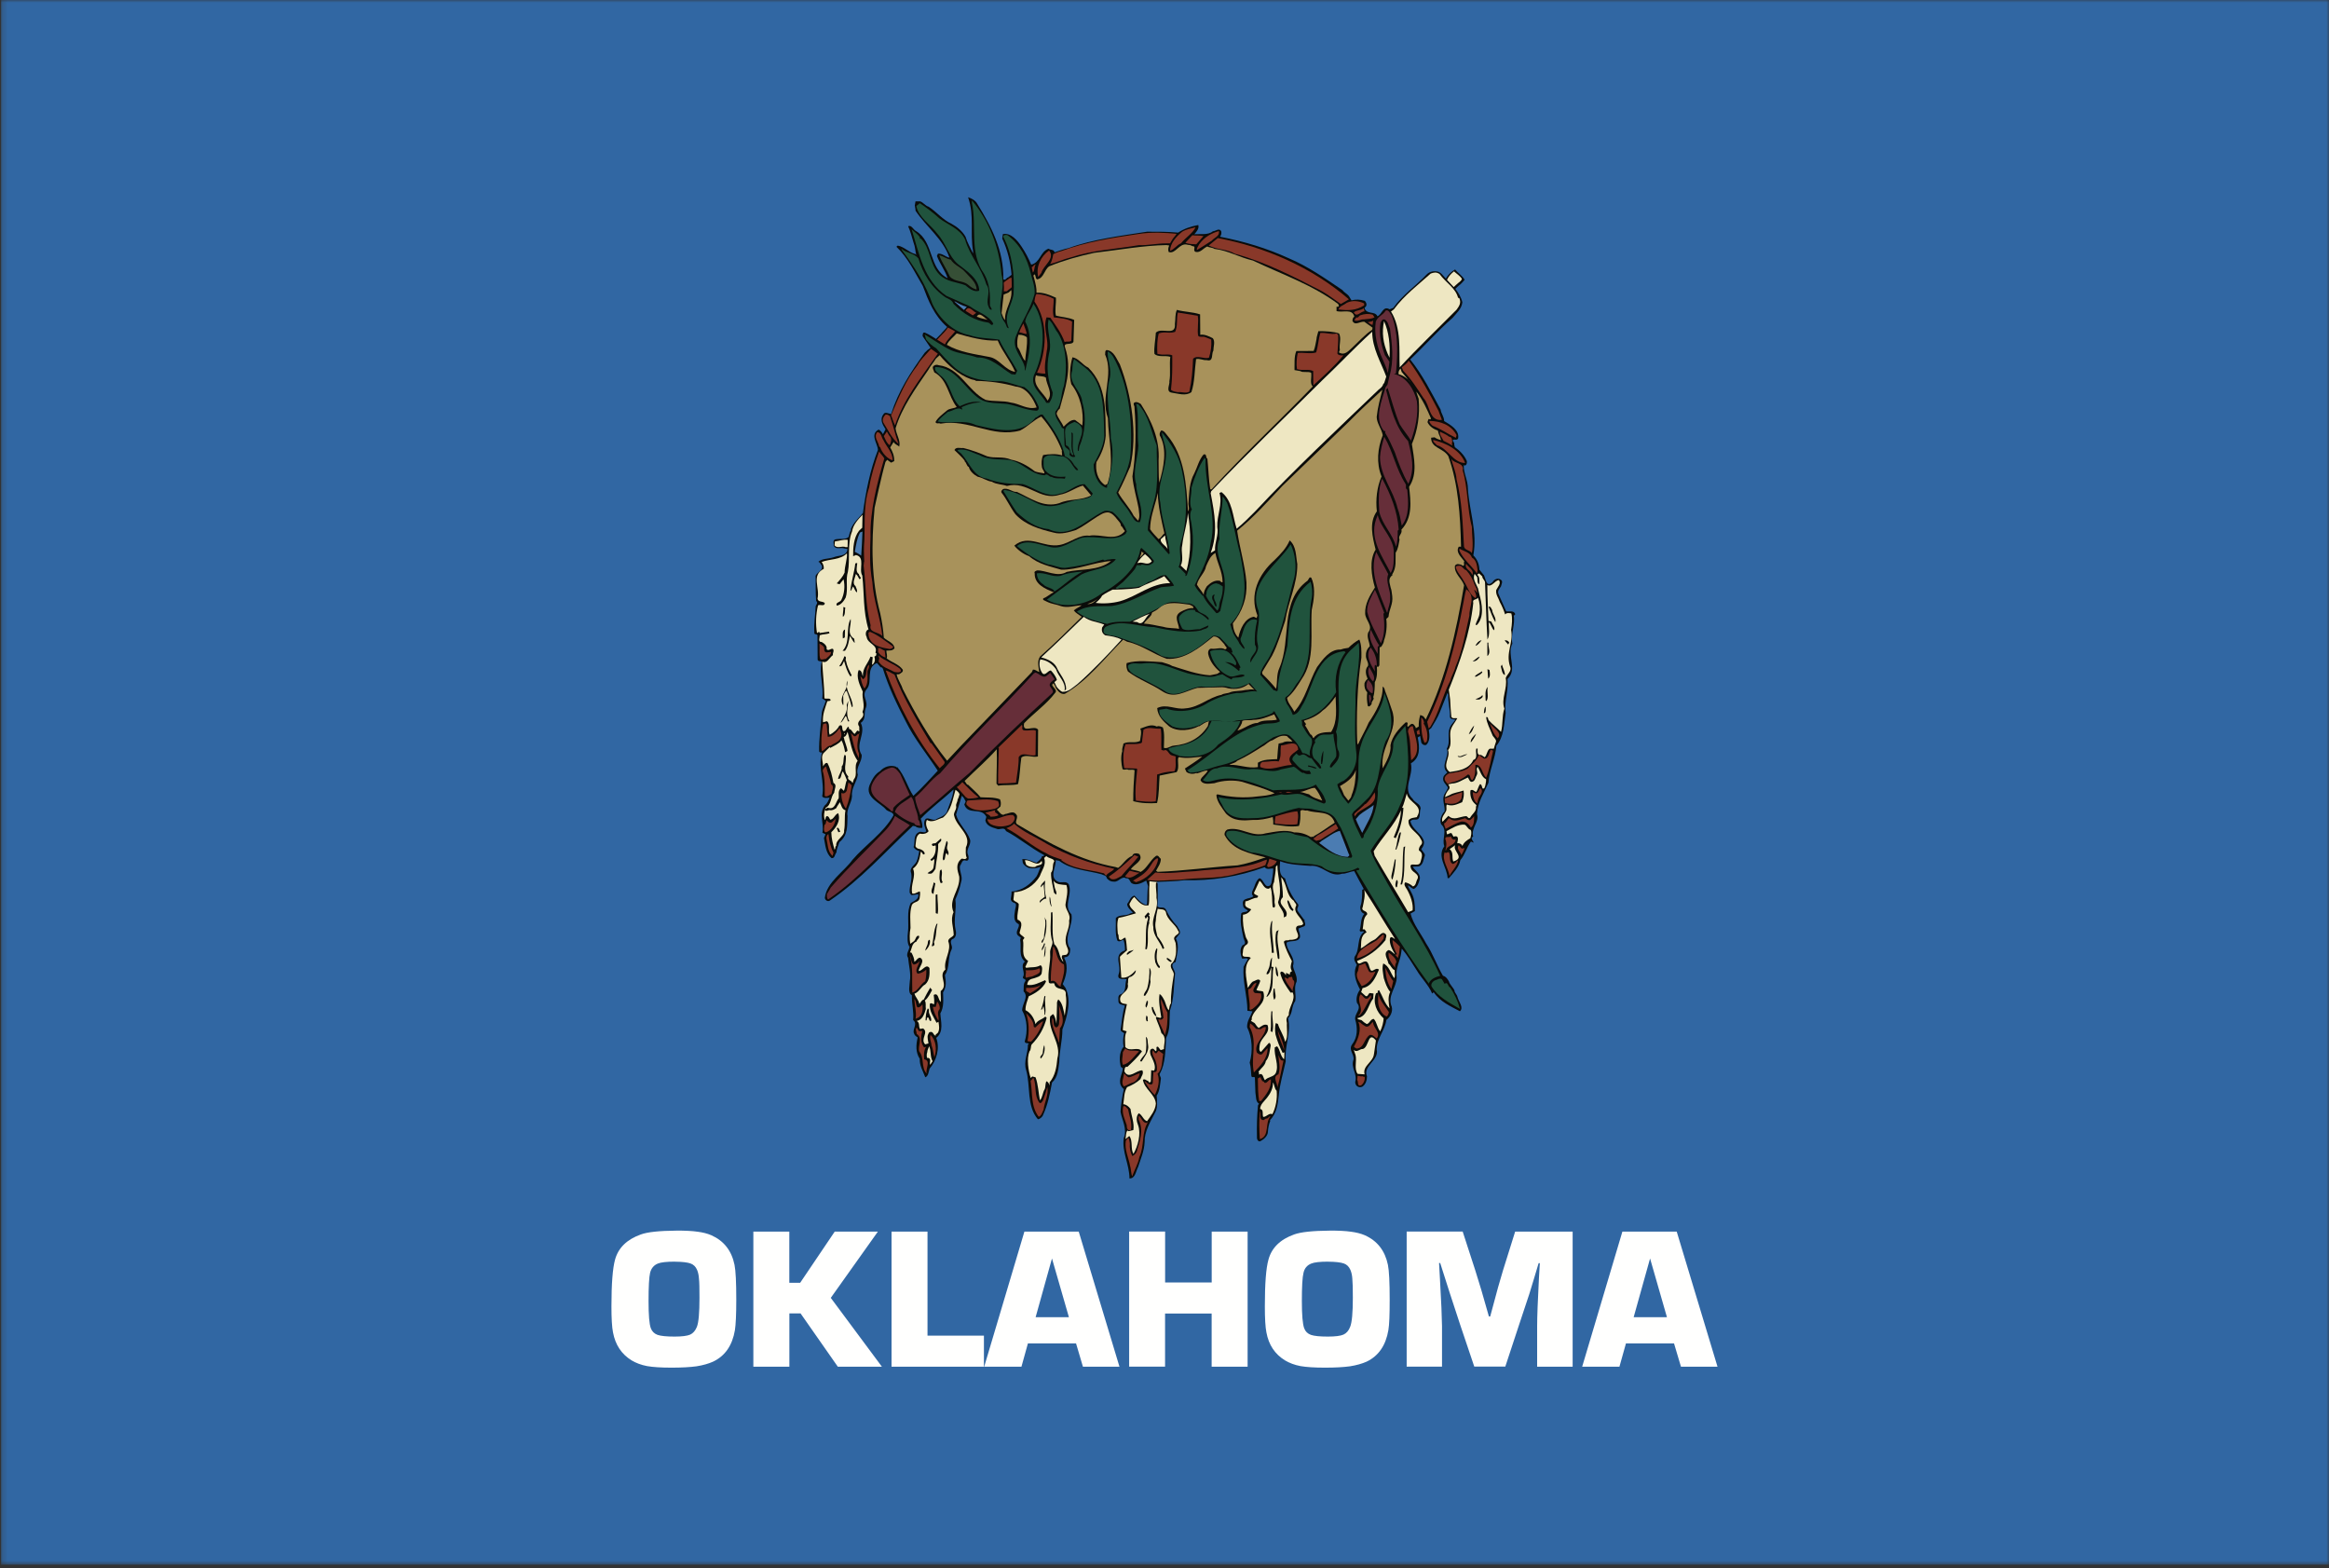 <svg xmlns="http://www.w3.org/2000/svg" width="450" height="303" fill="none"><rect width="100%" height="100%" fill="#333333" stroke="none"/><g clip-path="url(#a)"><mask id="b" width="451" height="303" x="0" y="0" maskUnits="userSpaceOnUse"><path fill="#fff" d="M.2 0H450v302.34H.2V0z"/></mask><path fill="#3167A3" fill-rule="evenodd" d="M.2 302.34H450V0H.2v302.34z" clip-rule="evenodd" mask="url(#b)"/><path fill="#0A0B09" fill-rule="evenodd" d="M194.64 53.63c-.24.23-.44.56-.78.34.1-5.6-2.32-10.2-5.06-14.63-.3-.6-1.16-1.06-1.75-1.23 1.25 3.6.34 6.8.96 10.4v.46c-.5-1.06-1.1-2.08-1.45-3.23-.6-1.07-1.63-1.92-2.7-2.5-1.7-.77-2.85-2.26-4.42-3.3-.63-.15-1.14-.94-1.7-1.04h-.85l-.14.8c.03.34.17.7.14 1 2.1 3.15 5.3 5.43 6.56 9.07-.72-.08-1.32-.85-2.22-.76l-.2.44c.55 1.5 1.62 2.85 2.06 4.3-3.7-1.9-2.6-6.95-6.08-9.1-.52-.22-.9-1.28-1.54-.93.48 1.03.7 2.1 1.04 3.16.34.86.3 1.5.53 2.4l-.14-.18c-1.28-.3-2.18-1.44-3.45-1.65l-.25.22c2.3 2.2 3.55 4.98 5.1 7.58 1.07 2.85 2.2 5.76 4.7 7.92-.37.5-.85.9-1.2 1.35l-.94.96c-.7-.44-1.4-.9-2.13-1.2-.47-.17-.46.38-.46.68l1.53 2.25-.65.46-.06.08-.42.4c-2.8 3.86-5.08 7.4-6.5 11.85-.47-.1-1.2-.48-1.45 0-.8 1-.22 2 .38 2.95l-.5.94c-.2-.36-.45-.7-.82-.9-1.78.9-.2 2.7-.15 3.93-1.5 3.85-2.37 8.14-2.9 12.2-.8.96-1.9 1.9-2.35 3.14l.08.1c-.25.38-.37.84-.45 1.32-.5.64-1.64.34-2.58.52-.63.17-.28.8-.36 1.23.46.86 1.35.26 2.12.55l.55.08c-.07 1.45-1.74 1.2-2.66 1.6-.98.35-2.25.2-2.97.88.34.1.47.5.68.76.26.9-.84 1.2-1.2 1.93.04 1.7-.03 3.12.1 4.88.38.3.1.64-.08.98-.07 1.7-.4 3.4-.26 5.1-.1.47.42.25.6.5l.03 4.8c.17.38.55.17.76.38-.53 2.23.45 4.66.13 7.1l.68.42c-.2.86-.75 1.67-.78 2.5-.16 2.34-.57 4.95-.5 7.3l.16.17.4.04-.1.35c-.66 2.7.63 5.22.13 8.1.26.46.98.28 1.44.28-.25.5-.42 1.1-.93 1.46-1.26 1.7-.1 3.32-.47 5.3l.6.28-.3.74c.26 1.2.3 2.94 1.47 3.88.64.08.6-.7.93-1.08.04-.68.37-1.32.58-2 1.68-1.35 1.5-3.1 1.57-5.07-.26-1.32.8-2.44.87-3.85-.18-1.5.92-2.66 1.12-4.1-.47-1.5.88-2.5.74-3.86-1.33-2.1.9-4.07-.17-6.17 1.03-.68.6-1.7.9-2.7.78-1.58-1-2.46.34-3.93 1.06-1.38-.32-4.06 1.88-4.93l.77.87.08-.1.3.3c1.07 3.5 2.7 6.9 4.43 10.23 1.64 3.34 4.12 6.35 6.18 9.5-1.52 1.6-3.08 3.4-4.72 4.86-1.16-1.73-1.64-3.9-3.13-5.58l-.1.1-.16-.17c-1.06-.34-2.2-.03-3.05.88-1.06.64-1.52 1.6-2.02 2.7-.96 2.45 2.23 3.46 3.22 4.77.46.4 1.4.42 1.4 1.06-1.9 3.4-5.43 5.7-7.92 8.6-1.64 2.3-5.02 4.33-5.34 7.37.08.47.6.76.97.5 5.88-3.97 10.55-9.26 16.04-14.43l.5.08c.35.34.86.34 1.32.3.07-.56-.1-1.2-.3-1.76 1.76-1.9 4.3-3.75 6.35-5.65-.15 1.52-.86 2.93-1.32 4.38-.5.86-1.44.96-2.15 1.44-.72.2-1.32-.43-1.9-.16-.65.7-.13 1.66.08 2.4-.38.5-.97-.1-1.44.2-1.14.58-.66 1.94-1 2.88.26.43.68.64 1.1.77-.15.7-.24 1.37-.53 2.02-.3.65-1.15 1.03-1.14 1.84.5 1.4-.28 2.75-.2 4.16l.3.46c.3.04 1.03-.1 1.37-.18.18 1-.8 1.33-1.43 1.72-.88 1.67-.32 3.85-.56 5.6-.12.95-.16 2.32.3 2.87-.07.67-.78 1.45-.27 2.13.1 1.3.6 3.12.33 4.5 0 .75-.46 2.3.4 2.72-.04 1.76.4 3.08.24 4.8.98.75-.24 1.8.18 2.6.1.38.4.55.7.76-.34 1.38-.42 2.92.4 4.12-.08 1.28.64 2.43 1.07 3.58.63-.26.63-1.1.83-1.67 1.3-1.5 2.06-3.9 1.28-5.95 1.53-1.17.88-3.17.8-4.72.7-1.23.57-2.6.52-4.06.7-1.16.57-2.05.36-3.34 1-1.5.48-3.3 1.28-4.93.37-.68-.52-1.36.1-2 .85-.22.85-1.25.68-1.84-.44-1.94.23-3.82-.04-5.87.5-1.07.88-2.2 1.12-3.4.38-1.02-.4-2.04-.23-3.07.33-.35.36-1.37 1.22-1 .6.05.46-.72.37-1.06-.57-1.2.66-1.93.35-3.04-.6-1.7-2.22-3.03-2.7-4.8.37-1.22.75-2.42 1.12-3.65l.4.45.35.65-.27.6c.74 2.18 3.27.4 4.26 2.38l-.2.68c.17 1.03 1.28 1.36 2.1 1.6.72.4 1.47-.5 1.9.47 2.47 1.3 4.82 3.3 7.33 4.62v.17l-.38.08c-.08.5-.67.9-1.05 1.25-.9-.25-1.7-.8-2.76-.7l.1.72c.2.47.7.8 1.13.98.77.16 1.74.07 2.3-.23-.26.6-.42 1.24-.76 1.84-1.16 1.55-2.86 2.83-4.85 2.94.04.47-.08.98-.15 1.46.08.55.5.68.92.84.22.38-.02.85-.06 1.15-.13 1.04-.54 2.28.7 2.87.12.68-.47 1.07-.38 1.76.05.46.52.58.77.85l-.13.38c.3 1.5-.4 3.1.92 4.24-1.05.82.2 2.1-.4 3-.04.46.64.25.5.75-.45.52-.3 1.3-.36 2 1.07 1.03-.32 2.4-.27 3.7 1 1.7 1.06 4.13.5 5.93-.02.5.6.3.78.47l-.17.2c.02 1.63-.9 3.22-.34 4.93.87 3.03.05 6.93 2.27 9.48.38-.07.72-.33.93-.68 1-2.15 1.37-4.2 1.8-6.43 1.16-1.04 1.2-2.62 1.4-3.95 0-2.1.6-4.1.6-6.3.9-2.4 1.8-5.47.62-8l-.56-.76c.6-1.34 1.17-3.35.36-4.88-.22-.43.2-.26.46-.4.3-.12.5-.42.55-.76.07-.47.2-.87-.2-1.24-.85-2.17.9-4.12.52-6.2-1.67-1.67.23-3.7-.5-5.74-.47-.85-1.45-.2-2.13-.58-1.75-.84-.28-2.86-.42-4.14l.68.12c2.35 1.78 5.4 1.84 8.17 2.6.34.2.98.2 1.02.76.43.5.8.67 1.37.67.92.13 1.55-1.2 2.37-.64.62-.13.66.55 1.05.93.85.54 2-.02 2.84-.5l.35 1.08c-.18 1.16-.1 2.33-.2 3.46l-.13.16c-.94-.2-1.66-1.1-2.3-1.8-.85.24-.88 1.02-1.4 1.6-.03.62.65 1.25 1.12 1.68l-.55.18c-.8.56-2.13.13-2.77.9.06 1.58-.2 2.88.3 4.33.37.37.8-.06 1.18-.15.22.64.3 1.32.28 2.05-2.38.83-.58 2.95-1.2 4.55-.46 1.28 1.06.92 1.53 1-.45.9.15 2.57-1.33 3-.38.3-.25.82-.25 1.34.05.67.9.58 1.24.8-.5 1.45-.58 3.24-.82 4.57 0 .48.47.5.68.76-.2.74-.28 1.8-.1 2.6-.98 1.1-.8 2.85-.54 3.87l.4.3-.1.55c-.36 1.25-.95 2.44.28 3.46-.32 1.43-.57 3.05-.64 4.38.3 1.67 1.33 3.3.63 5.08-.4 2.66 1.08 5.04 1.1 7.8 1.15.02 1.22-1.4 1.68-2.25.5-1.58 1.17-3.03 1.25-4.8-.06-2.04 1.08-3.8 1.96-5.56.62-1 .45-2.27.36-3.38.63-.94.66-2.23.82-3.3 0-.38-.38-.64-.17-1.02 1.08-1.94 1.03-4.55 1.18-6.85.84-1.52.62-3.57.73-5.24.83-2.32.73-4.84 1-7.24-.08-.76-1.18-1.7.1-2.18.23-1.4.82-3.16.04-4.54l.76-.93c.2-.56-.3-1-.48-1.45-.9-.93-1.67-2.08-2.23-3.28-.42-.6-1.22-.08-1.6-.55.1-1.67.06-2.62.05-4.37l-.18-.35c1.8-.1 3.78-.1 5.3-.33 5.1.15 10.53-.66 15.57-2.53.37.6 1.18.2 1.64.28 0 .95-.2 1.85-.36 2.8l-.2.42c-1.1.78-1.2-1.1-2.1-1.36-.55.35-.76 1-.96 1.55-.17.6-.9 1.42-.2 1.93-.46.4-1.06.35-1.52.57-.68.25-.55.8-.46 1.37.08.47.68.6.9.85-.34.38-.94.14-1.28.52-.28 1.7.06 3 .4 4.62.1.55.74 1.32-.14 1.53-.63.72-.4 1.84-.12 2.56.43.12.77-.17 1.15.12-.33.48-.6 1-.84 1.5-.23 2.83.73 5.68.74 8.5l.98.1c-.37 1-1.1 1.87-1.04 3.07 1 2.05 1.13 4.6.5 6.84.23.8.23 1.7.32 2.56.1.46.43.08.68.3l.1 2.9c.14.77.02 1.8.7 2.17l-.2.3c-.2 2.15-.24 3.94-.2 6.25-.02.38.28.9.7.68.67-.35 1.43-1.04 1.42-1.85.05-.63.17-1.4.46-2.08l-.08-.1c1.35-1.33 1.55-3.25 1.7-4.67.2-2.34.87-4.4 1.36-6.72-.3-2.87 1.1-5.52.46-8.3.97-1 .58-2.27 1.38-3.34.24-1.25-.36-2.57.27-3.78.16-1.16-.6-2.05-.7-3 .54-1.74-1.3-2.93-1.25-4.5.8-.53 2.08.02 2.58-.97.12-.6-.22-1.15-.3-1.75l.84-.34c1.05-.22 0-1.12.45-1.55l-.17.2-1.24-1.7c-.3-.5.3-.87.08-1.3-1.2-1.45-2.06-3.2-2.53-5-1.32-.62-1-2.34-.95-3.32 1.78.7 4 .75 5.82.9 2.37-.26 3.75 2.33 6.2 1.5.64.08 1.52-.43 2.3-.48.6 1.15 1.2 2.3 1.84 3.45l-.3.17c0 .86-.02 2.27-.3 3-.22.56 0 1.4.72 1.62-.76.82-.58 2.1-.9 3.17.03.52.54.05.84.3-1.5 1.13-.74 3.38-1.8 4.77-.28.64.14 1.15.4 1.62-.84 1.6-.15 3.32.62 4.78-.55.72-.84 1.75-.58 2.6 1 1.15-.53 1.98-.36 3.17.48 1.62.5 3.42-.6 4.83-.76 1.08.48 1.93.27 2.95-.57 1.55.8 2.74.34 4.27-.04.82.73 1.24 1.35.95.72-.44.92-1.34.92-2.02-.86-2 2.36-3.06 1.88-5.15-.02-2.17 1.58-3.65 1.87-5.74.8-.6 1.26-1.63 1.04-2.53-.93-2.12.96-3.76.95-5.68-.28-1.86.7-3.13.88-4.84l.1-.72c1.12 1.3 2 2.8 2.9 4.2.9 1.54 2.32 2.86 2.97 4.48l.3-.26c1.28 1.88 3.28 2.72 5.07 3.68.8-.73-.27-1.88-.48-2.77-.1-.48-.6-.86-.57-1.24-.26-.6-.98-1.24-1.07-1.75-.26-.46-.6-.97-1.16-1.1-1.2-2.04-1.93-4.26-3.26-6.26-1-1.92-2.5-3.7-3-5.76l.84-.47c0-1.32-.06-2.47-.7-3.63-.18-.42-.6-.93-.65-1.36.4.22.77.65 1.15.7.72-.36.93-1.17 1.13-1.85.26-1-.8-1.63-1.36-2.4.38-.12.8-.04 1.23-.1.85-.37.84-1.35 1.13-2.14-.04-.5-.5-.75-.7-1.2 1.83-2.25-1.66-3.26-2.1-5.4.34-.33.56-.3 1.06-.3 1.06 0 .6-1.46.92-2.14-.04-.95-1.15-1.1-1.54-1.87-2.1-1.97.2-4.38-.34-6.86 1.84-1.07 1.7-3.06 1.32-5l.46-.28c.07.42.16.85.23 1.3.2.34.53.55.95.42.7-.65.7-1.8.5-2.88l.46-.37c.62-1 1.25-2.03 1.7-3.14.47-1.24.97-2.46 1.45-3.68l.16.43c-.13 1.34.4 2.82.3 4.17 0 .55.68.5 1.06.6l-.76.97c-1.1 1.55-.02 3.12-.9 4.63.6 1.53-1.34 3.3.1 4.57-.24.3-.66.52-.75.9-.3.8.48 1.4.86 2-.02.35-.36.78-.57 1.16-.72 1.16.06 2.27-.06 3.47-.64.64-1 1.72-.67 2.5 1.33 1.17.06 2.8.62 4.25-1.5 2.02.54 4.06.63 6.16h.26c.86-1.03 1.95-2.1 2.2-3.48.92-1.07 1.2-2.44 2.05-3.6 1.37.7-.5-.56.42-.95-.44-1.74 1.26-2.78.74-4.36.16-2.26 1.34-4.06 2.22-6.04.15-2.35 1.37-4.8 1.53-7.15 1.5-1.76 1.45-4.12 1.8-6.35-.33-2.17.58-4.18.35-6.54 2.03-1.94-.2-4.52.94-6.85-.35-1.78.6-3.9.26-5.37l.3-.3c-.26-.78-1.1-.48-1.75-.55l-1.46-3.3c-.3-.63.15-1.06.45-1.52.07-.4.5-1.03-.1-1.34-.5-.34-1.2-.07-1.52.5-1.14 1.05-1.27-.34-1.65-1.3l-.9-1.1c-.03-1.03-.4-2-1.17-2.76.83-4.58-.8-8.64-1.05-12.9 0-1.64-.87-3-.8-4.54l.22.08c.38-.13.4-.5.38-.85-.46-1.1-1.33-2-2.32-2.7l-.13-.54c.13-.33-.3-.5-.26-.84.3-.22.8.16 1.02-.3.3-1.63-1.5-2.64-2.7-3.36 0-.86-.6-1.46-.68-2.22-1.8-3.28-3.44-6.65-5.88-9.68 2.7-2.53 5.2-5.42 8.2-8.05.74-.9 1.75-1.72 1.88-3-.22-.96-.75-1.82-1.36-2.6l.6-.56c.45-.3.88-.8 1.2-1.18-.4-.76-1.33-1.35-1.85-2-.72.4-1.43 1.1-1.77 1.78-.42-.4-.85-1.15-1.53-1.36-.77-.17-1.57-.04-2.12.48-2.18 2.3-4.7 3.97-6.52 6.52l-.7.28c-1.32-.76-1.47 1-2.36 1.34-.47-1.1-2.08-.24-2.5-1.6l.07-.1c.5-.34.33-.9 0-1.28-.9-.28-1.76-.3-2.58-.1l-.43-.7c-.26-.48-1-.8-1.3-1.26-3.45-2.33-6.7-4.62-10.43-6.18-4.22-1.93-8.55-3.23-13.23-4.14l.05-.1c.2-.3.25-.6.16-.98-.4-.68-1.06 0-1.6.02-.9.77-2.43.48-3.58.57.38-.46.97-1.05.76-1.78-1.4.26-2.75.7-3.9 1.47-2.12-.2-3.9-.17-5.98-.18-5.05.8-10.4 1.43-15.18 3.17-.6.08-2.72.82-2.72.82-.12-.6-.7-.4-1.18-.7-1.6.6-1.6 2.7-3.33 3.08-.5-1.2-1.1-2.34-1.84-3.45-.82-1.23-2.06-2.76-3.63-2.45l-.12.86c1 2.16 1.6 4.5 1.8 7l-.74.57z" clip-rule="evenodd"/><path fill="#893829" fill-rule="evenodd" d="M279.15 154.25l.06.88c1.1.3 2.47.3 3.14-.8.08-.42.2-.9.16-1.27-.8.27-1.63.5-2.4.86l-.95.33zM285.05 154.9c-.36-.57-.47-1.28-.5-1.86l.33.13c.77.42.8-.6 1.18-.9.8.8-.4 1.53-.5 2.34l-.14.62-.36-.32z" clip-rule="evenodd"/><path fill="#EEE7C2" fill-rule="evenodd" d="M287.9 144.63c-.53.2-.58 1.2-1.02 1.68l-.7-.45c-.84.08-.67-.56-.68-1.24h-.25c-.25.6.4 1.93-.57 2.2-.88 1.84-2.92 2.1-4.57 2.34-1.62-1.24.2-2.74-.32-4.24.84-1.07.28-2.4.45-3.55.12-.98.88-1.75 1.34-2.6-.4-.1-.9.16-1.15-.27-.1-.8-.2-2.3-.24-3.37l-.13-.95-.13-.92c2.14-5.37 4.1-10.77 4.73-16.75-.22-.86.55-.52.9-1.03.37.93.46 2.04.3 3.08-.08.8-.63 1.5-.75 2.18h.26c1.46-1.5.98-4.1.47-5.92l-.27-1.15c-.36-.9-1.1-1.75-.65-2.8l.5.64c.1.42-.05 1.24.42 1.36-.05-.64.16-1.44-.44-1.83l.38-.26.62.58c-.02.4.46.72.53 1.12.16 3.3.23 7.27.47 11.08.55-.95.2-2.23.27-3.38.47.46.56 1.2 1 1.6.28-.58-.32-1.14-.53-1.7l-.54-.12c-.06-2.05-.24-4.86-.22-6.92.9.46 1.4-.9 2.24-.95.48.63-.24 1.32-.53 1.92-.12.9.47 1.54.7 2.3.42.78.76 1.54 1.02 2.4.3-.35.72-.27 1.2-.2.25.86.13 2.15-.04 3.2.5 2.5-1.1 4.36-.2 7.07.4.9-.6 1.47-.84 2.23.4 1.97-.95 4-.26 5.9-.5 1.5-.24 3-.65 4.5-.74-.8-1.64-1.43-2.4-2.28-.13-.18-.05-.7-.47-.57.1 1.15.73 2.22 1.16 3.33.12.5.76.8.76 1.36-.17.47-.3.94-.44 1.4h-.7z" clip-rule="evenodd"/><path fill="#893829" fill-rule="evenodd" d="M288.5 145.03c-.42 1.7-.64 3.44-1.34 5.2l-.18-.16c-.64-.76-.7-2.4-1.92-2.3 0 .9.06 2.15-.57 2.96-.57-.17-.24-1.07-.87-1.1-.83.73-1.96 1.3-3.12 1.52l-.78.3c-.28-.32-.62-.64-.58-1.07.04-.47.42-.72.8-.94 1.26-.23 2.58-.32 3.68-.97.8-.9 1.77-1.5 2.1-2.62l.94.68c.93.22 1-.94 1.35-1.66l.5.16z" clip-rule="evenodd"/><path fill="#EEE7C2" fill-rule="evenodd" d="M279.8 151.54c.24.3.4.6.16.97-.4.45-.66.96-.77 1.5l.9-.4c.82-.5 1.8-.55 2.7-.88.13.85 0 1.5-.28 2.26-1.02.4-1.86.86-2.97.45-.17.34 0 .68-.08 1.1-.25.74-1.1 1.34-.75 2.24l1.14-1.16c1.1 1.02 2.16.12 3.44.06.3.04.42.6.76.3.46-.82 1.23-1.16 1.13-2.1l.1-.3-.48-.47c-.64-.65-.8-1.73-.67-2.43.56-.27.73.37 1.15.28.26-.47.46-1.24.7-1.46.53.07.24 1.24.83.75l.17-.47c.03-.3.2-.76.15-1.23-.9-.43-1.1-1.58-1.63-2.4-.42.57.13.95-.15 1.56-.3.48-.3 1.24-.97 1.34-.38.03-.5-.4-.64-.64l-.13-.2c-1.07.47-1.96 1.15-3.12 1.17l-.7.17z" clip-rule="evenodd"/><path fill="#893829" fill-rule="evenodd" d="M270.5 182.9c-.44-.46-.9-.9-1.44-1.28-.03.86.36 1.92.87 2.74l-.38.1.55.63c.14-.53.24-.83.28-1.3l.1-.9z" clip-rule="evenodd"/><path fill="#EEE7C2" fill-rule="evenodd" d="M224.25 202.88l-.5-.64c-.6-.13-.05.64-.43.86-.3-.22-.38-.6-.76-.47-.5.14-.34.8-.25 1.16.4.92 1.17 2.24.67 3.06l-.55-.08-.08 2.22-.3.17-.2-.3c-.35-.08-.64-.5-1.02-.24.3 1.83 2.34 2.72 2.5 4.6-.1 1.33-.98 2.36-1.7 3.4-.76-.27-.9-1.2-1.6-1.54-.6.64-.42 1.62-.13 2.3.6 1.67-.02 4.02-.9 5.56-.6-1.02-.06-2.56-.8-3.46l-.75.6c.13-.42.04-1.2.38-1.66l.25.13.9-.22c.23-1.33-.4-2.8-.54-4.07-.35-.5-.86-.9-1.4-.92.2-1.2.1-2.27.73-3.3.93-.36 1.86-.87 2.58-1.55.17-.56.7-1.07.37-1.7-1.2-.04-2.62 1.85-3.47.2.07-.36-.02-1 .58-.87.93-.87 2.02-1.9 2.82-2.98-.77-1.1-2.3.2-3.23-.86 0-1.1-.22-2.12.28-3.02l-.76-.25c.07-1.67.44-3.38.8-5-.42-.1-.92-.04-1.22-.47-.6-1.7 1.8-1.73 1.38-3.47.2-.44-.22-1.3.66-1.38.47-.26.93-.73.9-1.25-.73.82-1.7 1.63-2.8 1.43l-.28-4.02c.38-.43.97-.87 1.38-1.25-.08-.8-.08-1.58-.3-2.43-.47-.04-.63.6-1.15.38-.32-.33-.03-.84-.33-1.14-.05-.82-.23-2.26.15-3.08 1.06-.18 2.24-.57 3.35-.88-.35-.6-1.24-1.06-1.25-1.82.25-.47.5-1 .93-1.34.72.8 1.53 1.9 2.77 1.6.24-1.02.02-2.6.16-3.87v-.77c.48.08.98.1 1.46.15l-.2.25c-.08.9.17 2.05.1 2.83.52 2.1-1.04 3.7-.6 5.65-.08 1.67 1.32 2.77 1.8 4.22l.3-.17c-.26-.85-.78-1.58-1.33-2.3-.2-1.02-.56-1.83-.3-3 .03-.8.2-1.66.36-2.3.6.16 1.35-.05 1.6.67.2 1.46 1.8 2.26 2.33 3.53.55.6-.4.78-.6 1.16-.38.4.05.86.14 1.24.17 1.3.23 3.2-.87 4.07-.3.77.48 1.28.53 2-.3 1.85-.62 3.77-.56 5.6-.4.48-.2.87-.46 1.34-.4-.54-.52-1.22-.77-1.82-.25-.47-.5-1.06-.97-1.32-.26 1.3.1 3.03.32 4.48l-.17.14-.77-.2c0-.65-.54-1.25-.67-1.92h-.22c-.03.55.28 1.5.9 1.83l-.1.28c.33.98.8 1.9 1.07 2.95 1.07.8.44 1.98.48 3.07l-.6.2v-.02z" clip-rule="evenodd"/><path fill="#893829" fill-rule="evenodd" d="M223.98 203.07l-.15-.07-.37.48c-.43.1-.4-.38-.7-.55-.36.76.4 1.5.57 2.22.18.55.3 1.28.14 1.8l-.3.2-.3-.08c-.07.7-.1 1.46-.14 2.18-.2.52-.68.18-.98.05l-.47-.38-.08.08c.56.9 1.1 1.8 1.92 2.56.63-1.2 1.05-2.83.53-4.1 1.04-.96.83-2.5 1.1-3.84l-.77-.55z" clip-rule="evenodd"/><path fill="#EEE7C2" fill-rule="evenodd" d="M163.77 105.7c.04-.5 0-.93.02-1.4-.86-.13-1.62.22-2.47.3l-.08.78c.6.68 1.44 0 2.17.33h.35z" clip-rule="evenodd"/><path fill="#893829" fill-rule="evenodd" d="M285.33 113.8l-.4-.8c-.36-1.06-.87-2-1.64-2.85-.4 0-.74-.8-1.25-.85-.25.05-.6-.07-.76.26.2 1 1.06 1.75 1.54 2.7.73 1.05 1 2.42 2.18 3.27.4-.1.2-.6.12-.86l-.3-.68c.32 0 .38.42.62.56l-.13-.77zM171.35 83.35l.42.75c.64.64.43 1.15.14 1.92-.6-.4-.84-1.12-1.14-1.77l.6-.9zM186.56 153.97c-.52-.65-1.14-1.3-1.7-1.9.4-.23.7-.57 1.08-.96 1.07 1.08 1.93 2 3.12 2.94-.55.18-1.6.27-2.03.23l-.47-.3zM276.03 140.7c-.1-.46-.2-.9-.27-1.25 3.6-7.3 5.5-15.08 7.02-23.14.16-.8.28-1.74.53-2.47 1.93 1.4.54 3.25.6 5.1-.8 3.45-1.36 6.84-2.7 9.92-.16.82-.83 1.85-.92 2.5-1.56 2.93-2.2 6.28-3.94 9.08l-.3.27zM278.93 85.17c.54.25 1.1.55 1.66.9l-.07-.6.1.02c-.12-.44.06-1.06-.64-1.12-.48-.42-1.17-.67-1.76-.97-.07.34.07.7.27 1l.43.76z" clip-rule="evenodd"/><path fill="#EEE7C2" fill-rule="evenodd" d="M268.76 60.18c2.04 3.27 1.54 7.48 1.68 10.8 3.58-3.88 7.34-7.45 11-11.15.5-.7.93-1.3.53-2.2l-.16-.12-.07.1c-.44-1.97-2.44-3.03-3.6-4.68-.64-.4-1.06-.3-1.7-.08-2.34 2.1-5.16 4.24-7.13 6.93l-.54.4zM281.42 54.97c.33-.38.9-.58 1.04-1.1-.38-.6-1.02-.97-1.53-1.44-.6.48-1.06 1-1.35 1.63.4.42.86.9 1.3 1.4l.54-.5z" clip-rule="evenodd"/><path fill="#A8925B" fill-rule="evenodd" d="M258.7 59.13l-.26.2-.1-.13-.1.08v.82c1.22.37 3.04-.57 3.44 1.1-.35.17-.3.46-.38.76.47 1.07 1.44.12 2.3.2l1.6 1.15-.07.4c-1.44.94-2.7 2.4-3.97 3.56-.6.52-1.3 1.38-2.28.92-.34-.12 0-.38 0-.6-.2-1.12.36-2.1-.15-3.16-1.06-.38-2.55-.46-4-.45-.12.56-.36 1.12-.36 1.54-.17.78-.25 1.56-.55 2.28l-3.35.02c-.46 1.07-.32 2.57-.35 3.68l1.14.2c.43.35 1.57 0 2.08.33.14.88-.32 2.12.32 2.63-6.4 6.62-13.33 13.08-19.56 19.88h-.26c-.3-1.8-.36-4.23-.55-5.9-.4-.24-.06-1.02-.73-.84-.93 1.08-1.18 2.4-1.8 3.65-.97 1.72-.96 3.65-1.12 5.6-.12.62.3 1.2-.1 1.73-.34-5.17-.6-10.7-4.1-14.78-.34-.4-.5-.76-1.06-.84-.22.27-.38.57-.3.95 1.55 2.77.72 6.33-.1 9.15-.15-1.5-.08-2.94-.12-4.3.27-4.03-1.4-7.7-3.43-10.9-.38-.25-.9-.54-1.3-.24-.26.25.12.6.07.93.33 4.23.28 9.02-.4 13.3.17 2.05.83 4.18 1.2 6.15.06.85.32 1.62-.1 2.4l-.85-.94c-.73-1.52-2.14-2.93-3-4.5.88-1.64 1.6-3.35 2.34-5.02 1.4-6.2.3-13.77-2.02-19.75-.65-1.02-1.12-2.64-2.57-2.76-.37.17-.2.64-.28.85 1.77 4.02-.97 8.1.55 12.32.06 4.06 1.33 8.46-.1 12.7l-.46.22c-1.52-1.02-1.87-2.85-1.67-4.44 1-1.54 1.67-3.3 1.8-5.1-.08-4.53.28-9.54-3.36-13.15-1.1-.5-1.88-1.83-3.07-2-.45 1.6-.65 3.56-.22 5.2 1.76 2.2 2.45 5.44 2.13 7.97l-1.4-1.06c-.84-.12-1.64.74-2.2 1.3-.38-.86-1.06-1.58-1.37-2.52.1-.38.3-.77.6-.94 1.03-3.9 2.45-7.63 1.06-11.77-.48-1.24 1.22-.4 1.6-1.17l.14-4.23c-1.1-.5-2.47-.54-3.53-.83-.25-1.07.08-2.35 0-3.46-1.2-.55-2.47-1.06-3.75-.97.04-.85-.18-1.75-.4-2.57 0-.3-.43-.8.04-.97.3.37.08.68.46.97 1.36-.22 1.35-1.85 2.36-2.53 2.8-1.14 5.7-1.96 8.7-2.6 4.72-.56 9.58-1.43 13.95-1.5l.53.08c-.18.4-.26.82-.1 1.26 1.35.46 2.02-1.77 3.54-1.43.3.17.33-.1 1.07.3.82 0-.07.8.57 1.1.94.25 1.52-.74 2.28-1.04.43.25.98.17 1.36.46 2.7.33 4.9 1.68 7.46 2.26 5.55 2.65 11.42 4.64 16.47 8.4l.16.45z" clip-rule="evenodd"/><path fill="#893829" fill-rule="evenodd" d="M260.63 57.83C253.5 51.65 244.4 47.7 235.3 46l-1.76 1.43c1.57.84 3.53.66 5.06 1.6 5.9 1.58 11.3 4.4 16.76 7.2 1.07.58 2.64 1.76 3.7 2.5l1.57-.9z" clip-rule="evenodd"/><path fill="#4B7CB2" fill-rule="evenodd" d="M254.88 162.85c1.68 1.27 3.3 2.67 5.55 2.7l.3-.3-.18-.38-1.68-4.35c-1.2.27-2.3 1.23-3.47 1.9l-.52.43z" clip-rule="evenodd"/><path fill="#893829" fill-rule="evenodd" d="M254.33 162.45l-.58-.38.8-.67c1.23-.63 2.36-1.48 3.55-2.2l.47.86c-1.12.8-2.38 1.43-3.4 2.17l-.84.22zM244.78 166.08l-.05.4-.25.67c-2.03.83-3.94 1.23-6.05 1.8-3.27.87-7.08.56-10.3 1-1.96.02-4.54.38-6.5.05l1.6-1.43c2.63.3 5.05-.15 7.73-.26 4.76-.6 9.02-.24 13.32-2.08l.5-.14z" clip-rule="evenodd"/><path fill="#A8925B" fill-rule="evenodd" d="M259.58 125.33l-.55.16c-2.12-.08-3.5 1.98-4.56 3.4-1.6 2.84-2.17 6.13-4.4 8.62-.4-.9-1.24-1.6-1.38-2.68 1.22-1 2-2.33 2.8-3.6 2.7-3.84 1.65-8.92 1.96-13.4.42-1.9.7-3.87.14-5.65-.17-.23-.1-.75-.56-.6l-.38.6c-5.5 4-3.06 11.38-5.45 16.87-.6 1.3-.35 2.7-.64 4.02-.8-.98-1.7-1.96-2.65-2.85l-.04-.38 1.9-3.14c1.08-2.06 1.8-4.55 2.54-6.73.6-3.77 2.4-7.2 2.35-11-.3-1.6-.15-3.38-1.47-4.57-.67 1.54-1.72 2.62-2.95 3.83-3 2.66-4.92 6.57-3.28 10.7l-.16.48-.53-.26c-1.78.28-2.66 2.4-3 4.05-.75-.77-1-1.8-1.06-2.77 1.82-2.32 2.78-4.82 2.63-7.9-.27-3.3-1.3-6.57-1.8-10 3.33-2.7 5.73-5.46 8.73-8.64L260.5 81.6c2.14-2.2 4.34-4.2 6.6-6.3-.44 1.73-.9 3.36-1.1 5.24 0 1.24.95 2.3 1.17 3.55-1 2.5-1.28 5.38-.24 7.98-.88 2.02-1.16 4.46-.9 6.72-1.55 2.15-.85 4.93-.24 7.4-1.28 2.02-.8 5.05-.14 7.32-.97 1.54-1.97 3.18-1.88 5.06.06 1.27 1.63 2.38.58 3.63-.33 1 .3 1.84.3 2.7-.54.43-.78 1.2-.74 1.84 0 .7.6 1.33.4 1.93-.64.68-.42 1.7-.07 2.48-.2.17-.5.5-.6.85-.07.6.06 1.28.53 1.75-.12 1.03-.07 1.63.1 2.62.25.34.64-.14.76-.4-.13-.5.63-.82.3-1.28.28-.83.3-2.07.3-2.88.5-.9.46-2.1.4-3.08l.2.17.28-.34.06-3.5.3-.1c.25-.38.54-.84.54-1.23.46-1.24.62-2.83.44-4.15l.43-.4c.14-1.58.9-2.4.72-4.02-.1-.63-.1-1.1-.3-1.62-.18-.9-.6-1.75.36-2.44l-.08-.1c.92-1.4.6-2.85.68-4.22.5-.7.6-1.76.75-2.53-.34-.8.6-1.1.37-1.93 2.2-2.33 1.8-5.48 1.48-8.26 1.68-2.5.94-5.56.54-8.26 1.13-2.7 1.57-5.57 1.3-8.77-.13-.47-.4-.98-.43-1.37 1.2 1.54 2.05 3.4 2.82 5.2l-.13.17-.35-.08-.2.6c.34.8 1.2 1.4 2 1.62.07.37.22.83.43 1.25l.18.63c-.45-.13-.9-.3-1.24-.56l-.67.08c0 2.06 2.3 1.92 3.33 3.57 1.94 5.47 2.32 11.45 2.45 17.48h-.43c-.67 1.08.48 2 1.07 2.82-.24.26.22.98-.37.85l-.08-.12c-.47-.16-1.03-.38-1.36.13-.2 1.52 1.33 2.45 1.76 3.77-1.5 8.94-3.5 17.9-7.4 25.92l-.46-.6-.6-.26c-.25.8-.32 1.52-.3 2.24l-.57.32-.05-.24-.3-.43c-.5-.47-.8.13-1.14.4-.45-.17.34-.95-.46-.86-1.27 1.16-2.62 2.67-2.94 4.4.18 1.48-.8 3.24-1.5 4.48-.62-4.27 3.3-7.33 1.75-11.34-.43-1.23-.7-2.12-1.17-3.28-.2-.38-.17-1.02-.6-1.15.1 2.44-1.28 4.84-2.7 6.95-.6 1.45-1.44 2.78-2.06 4.24l-.14-.3c-.2-4.74 0-11.58.8-16.5.02-1.33.02-2.54-.4-3.5-.8.44-1.5 1-2.1 1.6l-1 .17zM230.6 117.5c-.86-.06-1.73.3-2.47.7-1.48.87-.37 2.14-.32 3.3-.83-.2-2-.07-3.04-.4-1.24-.2-2.43-.55-3.74-.62.33-.65 1-1.03 1.4-1.64l.18-.5c.64-.34.86-.45 1.37-.88 1.52-1.5 4.28-.8 5.9-.63l.62.32.1.34z" clip-rule="evenodd"/><path fill="#893829" fill-rule="evenodd" d="M246.43 157.74c1.36-.4 2.75-.86 4.23-1 .3.84.1 1.57 0 2.5-1.43.2-2.83.03-4.32-.13l-.03-.4.13-.96z" clip-rule="evenodd"/><path fill="#A8925B" fill-rule="evenodd" d="M205.2 87.08c-.95-2.42-2.24-4.56-4-6.6-1.4.6-2.7 2-4.1 2.7-5.42 1.48-9.86-2.3-15.37-1.33-.38-.2-.76.14-.98-.3.38-.8 1.43-1.58 2.2-2.23.54-.47 1.3-.34 1.9-.7-1.67-2.12-1.73-5.28-4.33-6.68-.08-.38-.43-.8-.22-1.15.25-.3.72-.4 1.06-.23 4.12.48 5.67 5 9.08 6.7 1.62.37 3.35.1 4.88.52 1.7.2 3.15 1.43 4.98.94-.65-1.7-1.94-3.87-4.02-4.03-2.43-.7-5.18-1.08-7.73-1.1-.08-.2-.64-.2-.98-.34-2.3-.83-4.36-2.64-6.02-4.62l-.72.66c-.42.72-1.08 1.4-1.46 2.17-2.44 3.57-5.1 7.2-6.33 11.3.13 1.23 1.03 2.38.7 3.54-.26-.33-.85-.4-1.07-.92l-.67 1.07c.47.8.8 1.62.78 2.64l-.6.3-.76-.55-.33.4c-.8 2.78-2.1 8.85-2.1 8.85-.66 6.98-.65 13.9 1.08 20.4.35 1.6.57 3 .7 4.7.7.72 2 .96 2.06 2.07-.42.52-1.02.4-1.57.44 0 .52.26 1 .05 1.5 1.03.8 2.3 1.1 3.08 2.13.25.47-.34.72-.68.94h-.47c.18.95.9 1.92 1.17 2.82 2.45 4.8 5.2 9.67 8.58 13.88l2.73-2.93 13.66-14.2.2-.47c.5-.05.8.37 1.23.46-.13-.85-.48-2.14.16-3 2.73-2.4 5.38-5.03 8.04-7.66-.56-.43-1.15-.72-1.54-1.23.47-.43 1.1-.65 1.53-1-1.24.05-2.76.58-4 .16-1.05-.4-1.74-.36-2.76-.87l-.68-.33v-.3c.75-.22 1.3-.87 2.06-1.17-1.62-.64-3.78-1.52-3.7-3.66-.18-.38.24-.47.45-.56 1.63-.1 3.92 1.4 5.74.28 2.6-.62 6.1-.13 8.56-2.1-3.26.23-6.53 1.74-9.63 1.68-2.08-.64-4.4-1.04-6.2-2.62-1.1-.37-2.22-1.22-2.86-2.03 2.75-2.36 5.65.48 8.8-.14 2.07-.4 3.67-2.03 5.7-1.78 2.25-.44 5.06 1.24 6.88-.9-.34-.3-.43-.85-.8-1.02.07-.48-.5-.94-.74-1.28-.43-.56-1-1.2-1.67-1.3-.9-.05-1.52.46-2.2.85-1.3.82-2.65 1.86-4.05 2.55-1.27.4-2.92.92-4.33.5-2.7-.66-5.45-1.45-7.38-3.55-1.02-1.35-1.66-2.9-2.7-4.2-.12-.35.2-.52.3-.65 1.02-.35 1.8.63 2.68.53 2.55 1.15 5.15 3.15 8.2 2.18 1.95-.9 4.24-.45 6.15-1.5l-1.6-1.9c-1.64.48-2.78 1.5-4.52 1.78-3.8 1.26-6.17-2.78-10.15-1.7-.85-.33-2.04-.28-2.9-.82-1.1-.17-1.7-.76-2.76-.97-.72-.38-1.5-1.05-1.7-1.87-.47-.2-.38-.8-.86-1.15l.1-.03c-.53-.74-1.38-1.45-2.02-2.1.3-.68 1.14-.3 1.7-.4 1.6.38 3.18.98 4.6 1.6 1.52.47 3-.06 4.66.66 1.6.3 3.14 1.13 4.5 2.2.56.3 1.28.3 1.92.45.04-.4-.38-.72-.47-1.15-.14-.77-.1-1.7.24-2.4 1.1-.18 2.47-.3 3.66.07l-.07-.87z" clip-rule="evenodd"/><path fill="#893829" fill-rule="evenodd" d="M245.26 165.9c.5.15.97.3 1.43.47-.26.7-.98 1.12-1.7 1.16-.33-.32-.02-.6.07-.9l.2-.72zM273.7 141.17l.14.75.5-.05c-.05-.32-.1-.64-.13-.95l-.46.37-.05-.13zM181.07 65.62c.4.26 1.1.68 1.5.92.45-.95 1.34-1.72 1.97-2.5-.43-.3-.94-.5-1.4-.76-.35.62-.87 1.06-1.3 1.53l-.77.82zM226.08 47l.45-.76c.25-.4.63-.7.8-1.07-2.17-.2-4.68-.38-7.4.04-5.2.77-10.12 1.54-14.86 3.3-.42.06-1.58.53-1.58.65 0 0-.2 1.4-.62 1.86 1.27-.3 2.58-.94 3.93-1.26 4.46-1.47 8.58-1.6 13.28-2.4 1.67.08 3.58-.37 5.4-.34h.6z" clip-rule="evenodd"/><path fill="#0A0B09" fill-rule="evenodd" d="M194.64 53.63l.27-.17-.26.17z" clip-rule="evenodd"/><path fill="#A8925B" fill-rule="evenodd" d="M193.92 56.92c-.1 1.18-.3 2.38-.4 3.56.2.47.3.98.68 1.36-.14-2.14 1.46-3.68 1.2-5.8l-.5.46-.98.42z" clip-rule="evenodd"/><path fill="#893829" fill-rule="evenodd" d="M231 43.9c-.54 1.2-1.97 2.02-2.8 3.1-.86.34-1.28 1.16-2.13 1.46.04-1.45 1.17-2.74 2.36-3.7.76-.47 1.7-.6 2.58-.86zM235.5 44.64c.23 1-.96 1.3-1.34 1.84-.97.65-1.98 1.25-2.9 1.82-.05-.34.24-.77.45-1.12 1.02-1.4 2.3-2.1 3.8-2.54zM232.54 45.6l-1.4 1.6-1.04-.06s-.5-.03-1.07-.23l1.35-1.46c.6.1 1.4 0 2.16.16zM201.2 52.73l-.6.77c-.48-1.92.48-3.97 2.1-5.1 1.27 1.58-1.1 2.83-1.5 4.33z" clip-rule="evenodd"/><path fill="#364F36" fill-rule="evenodd" d="M183.7 50.15c.67 1.1 2 1.48 2.8 2.42.82.97 2.18 1.95 2.2 3.36-.65-.12-1.2-.54-1.7-.97-1.04-.8-2.52-.46-3.46-1.52-.6-1.4-1.54-2.68-2.07-4.13.77.17 1.42.72 2.22.85z" clip-rule="evenodd"/><path fill="#893829" fill-rule="evenodd" d="M200.12 51.1c-.34.44-.16 1.17-.55 1.55-.08-.33-.13-.68-.22-1.02.3-.1.43-.52.77-.52zM203.6 57.72c0 1.37-.33 2.35.02 3.6 1.23.15 2.55.2 3.53.82l-.15 3.68c-.34.34-.94.05-1.3.27-.62-1.76-1.7-3.2-2.75-4.7l-.73-.08c-.8 2.1.54 4.27.04 6.46-.2 1.53-.53 3-.27 4.4-.43.05-1.06-.07-1.62-.16 1.9-4.08 2.23-9.8-.5-13.77.1-.46.1-1.02.4-1.44 1.2.08 2.3.36 3.32.92z" clip-rule="evenodd"/><path fill="#4B7CB2" fill-rule="evenodd" d="M186.8 59.28l-.55.6-1.83-1.6.08-.05c.73.43 1.45.84 2.3 1.05z" clip-rule="evenodd"/><path fill="#893829" fill-rule="evenodd" d="M263.57 59c-1.6 1.03-3.14 1-4.83.8h-.13c.17-.64 1.07-.86 1.62-1.3 1.05-.5 2.28-.4 3.35.12V59zM188.63 60.43l-.67.5-1.4-.88c.58-1.24 1.44.16 2.07.38zM263.66 60.15c-.76-.03-1.52 1.3-2.08.2.55-.5 1.36-.32 1.9-.8l.18.6z" clip-rule="evenodd"/><path fill="#0A0B09" fill-rule="evenodd" d="M231.88 60.74l.03 3.94c.77-.14 1.7.28 2.43.67.5.63.1 1.62.1 2.4-.42.6.1 2.2-1.26 1.83-.77.06-1.32-.36-2.08-.2-.3 2.15-.24 4.4-.9 6.38-1.1.82-2.5.28-3.82.1-1.2-.2-.3-1.65-.44-2.2.28-1.46-.02-3.08.18-4.72-.98-.33-2.33.15-3.06-.57-.14-1.2.2-2.74.27-4.1 1.1-1.13 3.9.82 3.68-1.7.13-.8 0-1.88.38-2.7 1.53.42 2.97.37 4.5.87z" clip-rule="evenodd"/><path fill="#EEE7C2" fill-rule="evenodd" d="M267.44 74l-.2.24c-.1.48-.5.73-.9 1.07-7.97 7.64-16.45 15.57-23.7 23.36-1.2 1.2-2.35 2.4-3.7 3.48-.78-2.47-.8-5.42-2.94-7.08l-.38.18c.65 2.13-.52 4.27-.42 6.58.3 1.5-.53 3-.44 4.5l-.84.5c1.46-3.84.76-7.6 0-11.54l.1-.38c7.1-7.45 14.16-14.16 21.46-21.44 3.15-2.97 6.32-6.37 9.65-9.38.02 3.25 1.7 5.9 2.72 8.67l-.4 1.24zM268.12 68.34c-.86-2-1.17-4.04-.7-6.3.96 2.13 1.2 4.65 1.06 7.07l-.36-.76z" clip-rule="evenodd"/><path fill="#662E39" fill-rule="evenodd" d="M267.62 68.7c-.74-1.94-1.22-4-.9-6.26.14-.42.4-.9.9-.68.64.46.64 1.14.95 1.74.4 3 .8 6.2-.12 9.24l-.37 1.57-.38.53c-.66 2.58-2.3 5.9-.32 8.4l.3.08-.05.3c.77 1.2 1.25 2.43 1.85 3.7.73 2.1 1.5 4.2 2.63 6.15 1.34-2.78.65-5.5-.04-8.25-2.57-2.8-3.35-6.4-4.26-9.9l.3-.37c.76 2.3 1.37 4.73 2.33 7 .64 1.1 1.53 2.08 2.18 3.18.84-2.35 1.46-4.96 1.15-7.6-.48-2.2-2.03-4.78-4.45-5.28l.38-.1.08-.68c.28-3.54.38-7.27-.9-10.55-.3-.35-.57-1.2-1.16-.9-.5.9-1.57 1.12-1.9 2.15-.36 2.44.3 5 1.28 7.13.08.26.86 1.8 1 2.65h.07l.16-1.03c.06-.34.1-.7.13-1.03l-.8-1.18z" clip-rule="evenodd"/><path fill="#893829" fill-rule="evenodd" d="M231.42 61c.25 1.1-.16 2.78.1 3.9.35.34.94.03 1.36.24l1.15.46c.1 1.15-.06 2.35-.44 3.52-.98.3-2.3-.6-3.07.2-.1 2.25-.22 4.13-.72 6.35-.67.4-1.52-.02-2.2.1-.46-.08-.97-.12-1.35-.46.28-2.3.26-4.4.25-6.66-.72-.3-1.36-.07-2.13-.15l-.75-.14c-.06-1.45-.06-2.73.27-3.94 1.2-.43 1.93.08 3.16-.3.54-1.13.24-2.54.53-3.74l3.82.62z" clip-rule="evenodd"/><path fill="#A8925B" fill-rule="evenodd" d="M190.85 61.78c-.64-.13-1.44-.3-2.12-.6.58-1.06 1.44.3 2.12.6z" clip-rule="evenodd"/><path fill="#893829" fill-rule="evenodd" d="M265.23 60.8l.35.5c-.6.35-1.3.3-2 .4-.67-.05-1.3.48-1.9.17l.38-.55c.42.17.46-.3.76-.4.85-.3 1.6-.35 2.4-.13zM265.2 62.75c-.38 0-.63-.34-.93-.5.38-.1.77-.1 1.06-.3l-.12.8z" clip-rule="evenodd"/><path fill="#A8925B" fill-rule="evenodd" d="M197.4 64.72c.4.1.82.22 1.02.48.1 1.7-.23 2.86-.35 4.53-.68-.72-.8-1.83-1.46-2.68-.14-.84-.05-1.63.17-2.37l.63.04z" clip-rule="evenodd"/><path fill="#893829" fill-rule="evenodd" d="M197.4 64.3c.32.06.65.26.98.2-.13-.72-.43-1.3-.65-2-.3.55-.6 1.1-.8 1.7l.48.1z" clip-rule="evenodd"/><path fill="#A8925B" fill-rule="evenodd" d="M192.78 65.8c.87 2.12 2.45 3.9 3.36 6.04-2-.33-3.04-2.55-5-2.88-2.75-.54-5.73-.9-8.2-2.34.38-.86 1.3-1.5 1.9-2.2 2.55.72 5.27 1.5 7.94 1.37z" clip-rule="evenodd"/><path fill="#893829" fill-rule="evenodd" d="M258.26 64.42l.3.3c.05 1.37-.07 2.22-.15 3.63.3.34.74.34 1.16.3-1.68 2.06-3.84 4-5.82 5.8l-.02-2.77c-1.02-.47-2 0-3.14-.37-.14-.92-.06-2.12.15-3.1.93-.18 2.5.23 3.56-.12.4-1.23.44-2.57.8-3.76 1.2-.1 2.05.36 3.16.1zM179.87 67.4c-1.22 1.4-2.1 2.2-2.55 3.1-2.35 3-3.7 6.35-5.15 9.74.26.6.43 1.33.77 1.93 1.63-4.9 4.75-8.86 8.27-13.84l-1.33-.93z" clip-rule="evenodd"/><path fill="#C9B27B" fill-rule="evenodd" d="M270.6 71.2c-.26.27-.43.6-.37 1.1.9.2 1.88.93 2.3 1.57l-1.7-2-.22-.67z" clip-rule="evenodd"/><path fill="#893829" fill-rule="evenodd" d="M270.85 70.96c.45-.38 1-.7 1.28-1.23h.12c2.23 3.1 4 6.38 5.7 9.66l.65 1.74c-2.54.27-2.26-2.85-3.54-4.2-1.2-1.8-2.38-3.7-3.94-5.3l-.27-.68z" clip-rule="evenodd"/><path fill="#A8925B" fill-rule="evenodd" d="M202.08 72.95c.1 1.5 1.5 3.03.32 4.45-.73-1.54-2.98-2.8-2.23-4.9.6.3 1.36.07 1.9.45z" clip-rule="evenodd"/><path fill="#893829" fill-rule="evenodd" d="M172.04 80.68c.6 1.66.96 3.46 1.57 5.08-1.32-1.07-2.05-2.73-2.95-4.14-.22-.55.03-1.15.46-1.53.4-.02.86.2.94.58zM281.43 84.07l-.13.52c-1.6-.77-2.9-1.75-4.5-2.33-.27-.26-.6-.56-.65-.94 2.16.02 4.25.78 5.28 2.74zM170.67 85c.6 1.32 1.84 2.43 1.8 3.93-1-.25-2.08-1.48-2.4-2.52l-.2-.15c-.13-.93-1.16-1.83-.35-2.78.8.12.77 1.02 1.15 1.54z" clip-rule="evenodd"/><path fill="#662E39" fill-rule="evenodd" d="M271.55 93.46c.3.38-.16.82.35 1.16.23 2.35.46 5.04-1.06 6.93-.2-1-.4-2.36-.82-3.4-.8-3.44-3.35-6.2-3.38-9.83.08-1.33.45-2.65.82-3.94 1.72 2.9 2.25 6.22 4.1 9.08z" clip-rule="evenodd"/><path fill="#893829" fill-rule="evenodd" d="M283.08 89.45c-2.34 0-3.33-2.88-5.46-3.43-.2-.33-.8-.6-.7-1.02 2.44.58 5.25 1.94 6.16 4.45zM170.87 88.55c-1.42 4.85-2.78 10.16-2.67 15.12-.1 3.04-.22 5.7.35 8.76.2 3.6 1.53 6.7 1.94 10.47-.7-.85-2.65-.62-2.27-2.08-1.05-4.06-.86-7.52-1.35-11.54l.08-.77.04.1s-.1-2.1-.06-3c.32-3.42-.26-7.7 1-11.42.4-2.4 1.14-4.72 1.93-6.98.22.46.7.8 1 1.35zM282.62 90.9c1.03 3.34.85 7.57 1.77 10.86 0 1.67.34 3.5 0 5.1-.4-.6-1.34-.52-1.52-1.24-.24-4.3-.4-8.94-1.44-13-.1-1.44-.7-2.64-1.04-4 .5.98 2.6.7 2.22 2.3z" clip-rule="evenodd"/><path fill="#0A0B09" fill-rule="evenodd" d="M204.57 90.26c.25-.04.6.04 1.06.08.55.2 1.32.42 1.53 1.06-.5-.1-.68-.6-1.23-.6-.98-.24-2.3-.53-3.18-.06l-.1-.38.3-.26c.4.2 1.36-.05 1.62.16z" clip-rule="evenodd"/><path fill="#662E39" fill-rule="evenodd" d="M270.26 102.32l-.2.22c0 .98 0 2.13-.33 3.08-.62-2.47-2.66-4.22-3.23-6.74-.14-2-.24-4.44.55-6.42 1.63 3.02 2.97 6.32 3.2 9.86z" clip-rule="evenodd"/><path fill="#A8925B" fill-rule="evenodd" d="M224.98 103.05c-.5.38-.6.9-1.14 1.1-.56-.63-1.15-1.17-1.62-1.9.02-2.1.7-3.94 1.2-5.78l.28-1.24c.06 2.65.7 5.26 1.28 7.82z" clip-rule="evenodd"/><path fill="#4B7CB2" fill-rule="evenodd" d="M166.16 102.9c-.6 1.17-.75 2.36-1 3.7.43.25.85.42 1.24.76.1-1.58.2-3.08.24-4.67l-.48.2z" clip-rule="evenodd"/><path fill="#EEE7C2" fill-rule="evenodd" d="M166.6 101.98c0-.83.02-1.67.05-2.53-.85.9-1.82 1.93-2.02 3.22-.96 2.3-.35 5.47-.8 7.78-.5 1.55.1 3.38-.43 5-.34.66-.9 1.43-1.7 1.56-.38-.6.6-.63.84-1.06.64-1.25.75-2.75.45-4.03l-.77.96-.55-.17c.6-.65 1.18-1.3 1.52-2.07 0-1.32.6-2.87.44-3.73-1.27 1.3-3.26 1.05-4.87 1.66.25.34.47.85.4 1.33-2.47 1.24-.7 3.7-1.2 5.76.1.73.97.43 1.4.85 0 .74-.93.2-1.3.45-.42 1.67-.5 3.6-.2 5.35l.4-.27.12.26 1.77-.27.13.3c-.6.25-1.32.17-1.9.4.04.38-.42 1.36.38 1.3.47.27 1.1.73.95 1.38.38.47.76-.18 1.23-.05.3.43-.1.77 0 1.2-.76.55-1.1 1.7-2.07 1.25.1 2.48.4 4.57.42 7.1.38.2.93-.14 1.23.3-.2.38-.47.12-.68.3-.4 1.28-.96 2.53-.82 4.03l.76-.2c.74.56.15 1.84.54 2.62.72-.4 1.47-1 1.85-1.77.83-.38.37.77.8 1.07.6.04.55-.78 1-.86l.1.45c.52.04.6.7 1.07.94l.5-.65.4.16-.02-.92c-.9-1.2 1.4-1.6.62-2.83.6-1.38-.18-2.53.06-3.94-.56-1.18-1.33-2.8-.8-4.13.7-.08.66 1.06.83 1.15-.1-1.58 1-2.44 1.46-3.77l.43.1-.13 1.43h.1c.5-.43.53-.98.36-1.54l.3-.17.1-.4-.2-.2c.55-1.55-1.53-1.66-1.7-3.03-.27-.42-.23-1.28.36-1.45-1.08-3.56-.8-6.84-1.2-10.4-.74-1.2.64-3.55-1.22-3.97l-.55.22c-.02-1.62.1-3.55 1.13-4.9l.6-.57z" clip-rule="evenodd"/><path fill="#893829" fill-rule="evenodd" d="M169.75 126.66c1.2 1.07 2.9 1.5 4.2 2.6l.15.38c-.3.42-.9.22-1.28.18-1.15-.64-2.3-.85-3.06-2l.13-.65-.16-.5z" clip-rule="evenodd"/><path fill="#EEE7C2" fill-rule="evenodd" d="M229.23 110.3l-1.1-1.04c.66-1.2-.03-2.64.3-3.97.24-2.1.95-4.03 1.1-6.18.58 3.5.7 7.83-.3 11.17z" clip-rule="evenodd"/><path fill="#662E39" fill-rule="evenodd" d="M269.3 106.86c0 1.3.07 2.74-.6 3.85-1.6-3.18-4.12-6.54-2.83-10.36l.33-.85c.58 2.63 3.22 4.5 3.1 7.36z" clip-rule="evenodd"/><path fill="#EEE7C2" fill-rule="evenodd" d="M225.1 103.42c.06.95.4 1.7.5 2.66-.35-.7-1.42-1.1-1.34-1.88l.85-.77z" clip-rule="evenodd"/><path fill="#893829" fill-rule="evenodd" d="M284.42 107.74c.85.48.94 1.5 1.07 2.4l-.12.68c-.9-1.4-2.83-2.9-3.43-4.6l.1-.2c.8.5 2.03.67 2.37 1.72z" clip-rule="evenodd"/><path fill="#A8925B" fill-rule="evenodd" d="M221 106.88c-.16.34-.58.56-.75.9 0-.3.34-.78.3-1.23l.46.33zM236 112.5l-.27-.28c-.98-.22-1.82.35-2.54 1.04-.3.5-.64 1.03-.6 1.67-.3-.64-.93-1.28-1.32-1.97.25-1.32 1.56-2.3 1.76-3.55.42-.9.8-2.05 1.8-2.57.38 2.08 1.33 3.4 1.4 5.62l-.24.04z" clip-rule="evenodd"/><path fill="#20533D" fill-rule="evenodd" d="M235.5 112.84l-.53-.15c-.72.08-1.44.63-1.7 1.32-.24.35-.07.77-.28 1 .42 1.14 1.45 2 2.2 2.97.52-.53.3-1.17.56-1.85.4-.96.54-1.9.5-2.84l-.75-.46z" clip-rule="evenodd"/><path fill="#662E39" fill-rule="evenodd" d="M268.23 110.94c-.58 1.53.5 3 .37 4.6.05 1.12-.37 1.76-.54 2.8h-.08c-1.38-3.63-3.53-7.73-2.07-11.7.74 1.48 1.6 2.85 2.33 4.3z" clip-rule="evenodd"/><path fill="#0A0B09" fill-rule="evenodd" d="M165.64 108.82c-.07.68-.37 1.7.32 2.1 0 .33.34.54.38.84l-.3.13c-.2-.3-.34-.78-.68-1-.12.74-.8 1.78-.07 2.33.16.38.38.8.3 1.23-.44-.25-.47-.8-.78-1.15l-.37.8h-.13c.2-1.9.74-3.4.94-5.2l.17-.13.2.05z" clip-rule="evenodd"/><path fill="#893829" fill-rule="evenodd" d="M284.44 111.12c-.13-.9-1.57-1.14-1.16-2.2.48.72 1.7 1.34 1.16 2.2z" clip-rule="evenodd"/><path fill="#20533D" fill-rule="evenodd" d="M203.7 114.3c-.04-.72-1.53-.68-2.13-1.4-.76-.46-1.2-1.22-1.24-2.12 1.6-.3 2.9.8 4.58.47 1.33-.56 2.8-.7 4.3-.84-2 1.02-3.5 2.56-5.5 3.9z" clip-rule="evenodd"/><path fill="#EEE7C2" fill-rule="evenodd" d="M226.1 112.66c-3.73.02-6.3 2.52-9.7 3.5-1.43.38-3.22.52-4.7.32.5-.44.97-.83 1.26-1.42.6-.47 2-1.14 2-1.14s3.48-.02 5.12-.36c1.56-.87 3.3-1.35 4.87-2.25l1.15 1.36z" clip-rule="evenodd"/><path fill="#662E39" fill-rule="evenodd" d="M267.47 118.42l-.17.13c.23 2 .33 4.02-.5 5.74-.92-2.02-2.12-3.94-2.64-6.1-.05-1.64.83-2.9 1.5-4.26.65 1.4 1.2 3 1.8 4.48z" clip-rule="evenodd"/><path fill="#0A0B09" fill-rule="evenodd" d="M234.73 114.9c-.6.78.56 1.6.27 2.32-.42-.2-.4-.94-.73-1.36-.13-.34-.1-1.07.46-.95z" clip-rule="evenodd"/><path fill="#A8925B" fill-rule="evenodd" d="M210.08 116.7c.8-.22 1.8-.74 2.37-1.3-.76.6-1.35 1.42-2.37 1.3z" clip-rule="evenodd"/><path fill="#0A0B09" fill-rule="evenodd" d="M163.32 117.4c-.12.6.06 1.4-.45 1.78-.1-.6.16-1.24.07-1.9l.38.1zM288.3 117.81c.05.87.86 1.5.62 2.4-.56-.93-.9-2-1.3-2.98.43-.17.5.38.68.6z" clip-rule="evenodd"/><path fill="#EEE7C2" fill-rule="evenodd" d="M222.23 118.56c-.93.44-1.25 2.52-2.5 1.63l-.92-.1c1.06-.55 2.3-1.18 3.43-1.54z" clip-rule="evenodd"/><path fill="#0A0B09" fill-rule="evenodd" d="M164.35 119.56c.23 1.28-.9 2.83.7 3.85l.1.8c-.43-.32-.56-.92-.94-1.35-.24 1.08-.28 1.98-.95 2.88h-.47c1.6-1.68.57-4.37 1.57-6.17zM233.87 120.1c-.43-.04-1.14-.04-1.53-.16v-.22c.5.13 1.1 0 1.53.38zM163.23 123.16l-.38.18c0-.5-.18-1.54.42-1.72l-.04 1.54z" clip-rule="evenodd"/><path fill="#893829" fill-rule="evenodd" d="M172.54 124.9c.08.43-.38.34-.6.5-1.57-.28-3.7-.6-4.1-2.57l-.04-.6.3-.17c1.66.67 3.03 1.86 4.44 2.83z" clip-rule="evenodd"/><path fill="#662E39" fill-rule="evenodd" d="M266.5 124.7l-.3.27v1.38c-.76-1.33-2-3.03-1.34-4.7.5.98 1 2.18 1.63 3.06z" clip-rule="evenodd"/><path fill="#0A0B09" fill-rule="evenodd" d="M241.96 123.2c-.38.73-.38 1.93-1.05 2.7l-.12-.25c.2-.3.38-.77.5-1.2 0-.43-.13-1.4.68-1.24z" clip-rule="evenodd"/><path fill="#893829" fill-rule="evenodd" d="M159.25 125.2c-.03.34 0 .72.4.85l.93-.1c0 .64-.6.9-1 1.34-.35 0-.7.24-1.07.05-.3-.78-.1-1.98-.18-3 .38.25.76.38.93.84z" clip-rule="evenodd"/><path fill="#0A0B09" fill-rule="evenodd" d="M286.26 123.7c-.3.37-.67.94-1.18 1.07.17-.4.6-.98 1.18-1.08zM291.6 124.17l-.2.35-.68-.78c.38-.12.76.1.9.43z" clip-rule="evenodd"/><path fill="#893829" fill-rule="evenodd" d="M261.76 157.7l-.1-.36.15-.23 1.04-.9c.3-.32.75-.6.88-.88l.08.08c.72-.64 1.23-1.42 1.8-2.32.63 2.3-1.9 2.78-3.3 3.96l-.54.67z" clip-rule="evenodd"/><path fill="#4B7CB2" fill-rule="evenodd" d="M262.6 157.5c.88-.75 2-1.3 2.82-1.98-.16 1.92-1.38 3.63-2.22 5.4-.35-.74-.87-1.7-1.24-2.66l.65-.75z" clip-rule="evenodd"/><path fill="#A8925B" fill-rule="evenodd" d="M259.7 153.63c-.22-.6-.5-1.2-.8-1.75 1.23-.7 2.58-1.6 3.08-3.1-.07 1.92-.2 3.26-.86 4.93-.02.4-.38.68-.6.97l-.8-1.03z" clip-rule="evenodd"/><path fill="#20533D" fill-rule="evenodd" d="M260.45 155.33c1.43-1.24 1.84-3.43 2-5.18.07-2.2-.15-4.36.6-6.46 1.04-3.44 4-6.1 4.44-9.8 1.1 2.87 2.23 6.5.25 9.28-1.4 3.44-.75 7.88-3.27 10.88l-1.9 1.87-1.02.88-.33.54c.26 1.66 1.2 3.07 1.85 4.6.6.08.3-.6.6-.85 1.7-2.55 2.7-5.76 2.52-8.67.33-3 3.15-5.5 3-8.78.34-1.33 1.47-2.36 2.36-3.4.62 5.18 1.17 10.77-1.18 15.62-1.3 3.22-3.78 5.54-5.54 8.5.7 2.05 2.1 4.1 3.17 6.14 3.4 6.07 7.47 11.77 10.27 18.04-.76.18-1.9.56-2.2 1.5-5.17-7.05-9.55-14.44-14-21.8.2-.34.5.12.58-.4l-.3-.2c-2.03 1.13-5.04 1.36-6.96-.25-2.4-.86-4.8-.24-7.18-1.04-2.2-.5-4.18-1.5-6.5-1.66-1.75-.64-3.5-1.4-4.7-3.14-.17-.34-.13-.93.38-.98 2.3-.4 3.95 1.25 6.33.86 2.2-.02 4.4-1.27 6.5-.18l2.45.5c2.56 2 5.16 3.94 8.43 3.97l.18-.3c-.6-1.8-1.3-3.55-2.1-5.25.03-.1-.66-1.1-.87-1.53-.94-1.97-2.93-1.83-4.6-2.28-.93-.26-1.85-.04-2.75-.28-2.63.5-5.08 1.77-7.92 1.96-2.5.06-5.35.5-6.72-2.17-.25-.66-.8-1.16-.85-1.85 4 .87 8.4.33 12.13-.55 1.32.33 2.8-.4 4.08.07 1.36.53 2.68 1.25 4.12 1.72.77-.27.08-.96 0-1.4-.4-.83-1.08-1.52-1.55-2.28-2.32 1.42-5.76.84-8.26 1.12-3.36-1.25-6.85-2.9-10.76-2.07-.9.14-2.06.74-2.82.06.92-.86 1.3-2.23 2.73-2.24 2-.88 4.13.26 6.25.2 2.2-.4 4.04.88 6.12 0l2.45-.52c.73.3 1.16 1.06 1.83 1.22l.1-.07c.33.3.97.38 1.43.2l-.3-.6c-1.56.35-2.42-1.1-3.28-2-.17-.6.46-.93.76-1.32.2.18.38.56.8.35 1.03-.52 1.16.6 2.1.58.55.72.97 1.36 1.6 2l.3-.1c-.16-.75-.97-1.4-1.45-1.9-.54-.9-.34-2.27.3-3.07-.4-.4.32-.83.54-1.08.84-.78 1.94-.14 2.96-.58 0 1.45.65 2.95.54 4.32-.25.76-1.1 1.24-1.26 2.1l.3.13c.8-.9 1.85-1.77 1.42-3.17-.7-1.2.02-2.57-.53-3.76 1.8-5.02-1.6-12.2 3.33-16.2l1.06-1c.5 3.57-.76 7.55-.6 11.27-.08 3.3-.22 7 .18 10.3.14 2-.83 3.98-2.47 5.1-.47.13-.84.43-1.23.68.14.83.58 1.55.95 2.3l1.15 1.46z" clip-rule="evenodd"/><path fill="#0A0B09" fill-rule="evenodd" d="M287.58 124.15c-.08.94.57 1.97-.2 2.6v-2.6h.2z" clip-rule="evenodd"/><path fill="#893829" fill-rule="evenodd" d="M170.93 125.68l.18 1.36c-.6-.17-1.1-.54-1.44-1.05v-.78c.5-.1.8.42 1.27.46z" clip-rule="evenodd"/><path fill="#662E39" fill-rule="evenodd" d="M266 128.66l-.33-.22c-.13.3-.04.9 0 1.3-.76-1.25-1.97-3.13-.83-4.63.77.94 1.25 2.27 1.17 3.56z" clip-rule="evenodd"/><path fill="#0A0B09" fill-rule="evenodd" d="M163.47 127.7c.18 1.02.65 1.9 1.08 2.76l-.2.26c-.65-.85-.95-1.96-1.26-3.02-.26.4-.34 1.15-.94 1.02.42-.63.76-1.24 1-1.93.56.08.1.64.3.9zM284.54 127.76c.43-.22.9-.8 1.36-.9-.2.47-.76 1-1.36.9z" clip-rule="evenodd"/><path fill="#A8925B" fill-rule="evenodd" d="M203.9 132.72c.4.66.96 1.5 1.84 1.33 4.4-2.55 7.6-6.77 11.27-10.47l.77.4c2.72.56 5.02 2.38 7.66 3.3 3.4.24 6.4-2.17 8.97-4.28.93-.2 1.57.88 2.17 1.48.05.35.85.72.13.98-.8-.5-1.8.02-2.67-.14-.5 0-.68.64-.6 1.03.3 1.38 1.2 2.57 2.3 3.47l-.55.37-1.4.28c-2.43-.15-4.9-1.07-7.28-1.8-.6-.37-1.32-.5-2-.74-2.25-.12-4.76-.44-6.8.17-.16.48-.03 1.17.23 1.63 2.1 1.6 4.48 2.37 6.6 3.8 2.4 1.62 4.5-.06 6.8-.63l4.44-.12c.47-.04 1.06.04 1.53.2 1.45.3 2.92 0 3.92-.84l1.14 1.14c-.5-.22-1.1.02-1.8.03-.8.22-2.03.14-2.78.4-.56.3-1.28.2-1.78.53-2.55.53-4.32 2.43-7 2.62-1.86.3-3.6-.96-5.42-.06.1 1.57 1.2 2.55 2.3 3.53 1.63 1.15 4.2.8 5.74-.04l.08.03c.6-.4 1.18-.8 1.87-1l-.2.94c-1.5 2.4-3.93 3.58-6.6 3.8-.7.06-1.24.67-1.9.42.02-1.2.18-2.88-.2-3.95-.35-.12-.77-.38-1.15-.16-1.15-.56-2.12.05-3.22.4.34.6.05 1.6-.04 2.38-1.05.53-2.1-.02-3.2.5-.05.5-.34.98-.22 1.45-.37 1.12-.2 2.5.03 3.47.34.34.76-.1 1.14.16.52.04.82-.1 1.2.08-.16 2.1-.27 4.02-.26 5.98 1.53.42 3.15.46 4.6.36.44-1.75.35-3.64.5-5.3l3.27-.67c.55-.6.2-1.96.3-2.68l.15-.22c1.54.33 3.06.03 4.5-.1-1.06.85-2.28 1.58-3.34 2.3l.3.66c.53.42 1.33.46 1.93.2l.08.1c.78-.2 1.32-.58 2.1-.58-.3.76-1.1 1.06-1.4 1.84.43 1.02 1.78.68 2.68.62 1.6-.56 3.77-.66 5.34-.28 2.34.75 4.08 1.17 6.3 2.22-1.2.48-2.12.48-3.35.62-2.6.35-5.35.12-7.73-.42l-.17.17c.1 1.28 1.08 2.43 1.85 3.54 1.54 1.56 3.32 1.38 5.3 1.24 1.28.06 2.5-.2 3.74-.55l.1.74v.7c1.56.2 3.35.55 4.96.28.3-.77.3-1.84.28-2.87.3-.47.9.04 1.28-.14 1.9.72 4.53-.14 5.36 2.38-1.44.9-2.7 1.9-4.2 2.7l.1.06.2-.1-.73.1c-.94-.56-1.98-.93-3.2-.88-1.66-.63-3.87-.1-5.52.17-2.7.82-4.85-1.38-7.4-.73-.37.22-.58.56-.54 1.03 1.56 3.02 4.9 3.56 7.97 4.36l-.47.13c-1.6.56-3.26 1.1-5 1.4-5.08.32-10.46 1.08-15.43 1.25l-.3-.22c.38-.73.93-1.4.92-2.3-.33-.2-.46-.78-.93-.56-1.16.85-1.74 2.4-2.96 3.1-.6-.26-1.27-.34-1.9-.5.5-.95 2.6-1.65 1.62-2.97l-.42-.12c-.38-.03-.76 0-.93.48-1.22.48-1.72 1.6-2.73 2.33l-.47-.16c-6.84-1.23-12.85-4.62-18.8-8.13-.95-.45-.1-1.06-.28-1.82-.64-1.16-1.53-.34-2.3-.3-.67.53-1.14-.54-1.6-.84l.7-.6c.13-.43.13-.94-.08-1.4-1.24-.47-2.6-.3-3.75-.4-.72-.9-1.67-1.67-2.48-2.48l-.08.1-.52-.77c2.03-2.03 4.35-4 6.2-6.12.1 2.34-.05 4.3-.04 6.66l.34.38c1.1-.22 2.72 0 3.82-.3.4-1.78.36-3.3.64-5.12.8-.72 2.16.04 3.2-.22l.04-5.18c-.73-1.02-3.14.87-2.7-1.26 1.83-1.9 4.36-3.7 5.96-5.82.6-.6-.47-1.06-.56-1.62l.28-.28.4.68v.02z" clip-rule="evenodd"/><path fill="#EEE7C2" fill-rule="evenodd" d="M203.73 131.78l.47-.4c-.13-.6-.66-1.34-1.16-1.85-.6.04-1 1-1.57.62-.6-.74-.77-1.84-.48-2.75 1.22.12 2.28.8 3.05 1.9.44 1.42 2 2.56 1.64 4.15l.3-.26c.06-1.76-1.26-2.9-1.87-4.36-.64-1.1-1.9-1.53-2.93-1.82 2.82-2.58 5.48-5.2 8.22-7.84 1.32.97 2.5.9 3.96 1.5l-.38.5c-.2.64-.04 1.2.56 1.57 1.1.16 2.2.3 3.15.83-2.7 2.98-5.52 5.95-8.43 8.52-1 .74-1.8 1.65-3.04 1.57-.4-.23-.77-.58-1.06-.97l-.44-.92z" clip-rule="evenodd"/><path fill="#20533D" fill-rule="evenodd" d="M233.77 139.96c-1.03 2.56-3.9 3.9-6.5 4.22-.5.2-1.05.17-1.52.5.48 1 1.54 1.03 2.22 1.4 2.63.3 5.64.02 7.4-2.22 1.7-1.17 3.7-2.46 4.27-4.56-1.76.22-3.68 0-5.52-.04l-.35.7zM220.48 109.06c.63.02 1.12.3 1.78.03.3-.2.76-.32.67-.78-.77-1.02-1.4-1.58-2.4-2.46l-.2.25c-.57 3.78-4.33 6.88-7.5 8.57-2.87 2.24-7.32 3.08-10.56 1.18 2.1-1.52 4.4-3.3 6.63-4.83 2.16-1.12 5-.97 6.7-2.95-.52-.2-1.07.05-1.63.05-.25 0-.6.34-.8 0l.04-.04c-2.36.78-4.86 1.32-7.44 1.64-1.28 0-2.04-.55-3.28-.67-2.17-.75-4.13-2.03-6-3.55 1.77-1.46 4.23-.28 6.1.1 2.56.78 4.3-1.1 6.5-1.72 2.82-.5 6.23.98 8.47-.8l-.08-.03.25-.34c-.43-1.36-1.6-2.85-2.78-3.82-.6-.13-1.28-.38-1.83-.04-3.33 1.6-6.4 5.35-10.53 3.37-2.42-.2-4.34-1.6-6.13-3.24-.95-1.36-1.76-2.78-2.62-4.17l.3-.15c2.12.37 4 1.43 5.9 2.4 3.54 1.86 5.87-.38 8.8-.57.84-.18 2.06-.22 2.28-1.17l-1.55-1.77c-1.78-.04-3.04 1.6-4.82 1.82-2.54.96-4.97-1.23-7.18-1.85-2.33 0-4.63-.16-6.88-1.05-2.55-.33-3.38-3.05-4.9-4.75-.2-.3-.7-.43-.78-.77 1.55-.4 2.84.53 4.2.96 1.48.88 3.44.82 5.18.9 2.93.1 4.56 2.87 7.44 3.02.55-.52.85.38 1.36.3.8.46 1.62.2 2.55.36l.13-.4c-1.37.1-2.76.07-3.83-1.1-.6-.7-.34-1.55-.4-2.4.76-1.17 2.5-.36 3.7-.42 1.35.33 1.78 1.8 2.6 2.64l.38.04c-.13-.5-.72-.76-.93-1.27-.43-.7-1-1.15-1.64-1.43l-.2-.86c-.76-2.66-2.44-4.97-4.08-7.17-.55-.2-.9.48-1.4.58-2.86 3.64-7.75 2.3-11.5 1.43-2.37-1.17-4.78-.13-7.42-.7.46-.6 1.3-1.3 2-1.86.92-.13 1.9-1.08 2.8-.4l-.15-.5c1.2-.57 2.54-.97 3.82-.9-1.4-.45-2.97.16-4.2.72-1.84-1.74-1.68-4.44-3.73-5.96-.42-.43-1.28-.93-.98-1.62 3.93-.03 5.66 4.24 8.64 6.2 1.5.92 3.44.73 5.22.93 1.92.34 3.66 1.2 5.57 1.3.47.08.64-.43.55-.73-.6-1.44-1.46-2.9-2.78-3.82-1.53-.3-2.9-.97-4.42-1.14-3.57.08-6.84-.54-9.36-2.92-1.07-1-2.18-2.2-3.25-3.44-.72-.42-1.36-1-1.96-1.73l-.25-.94c1.7 1.02 3.33 2.2 5.07 3.04 1.57.68 3.4.8 5.06 1.4 2.67-.07 4.5 1.92 6.64 3.24l.76.07.34-.75c-1.12-2.05-2.5-3.92-3.48-6-1.9-.3-4-.24-5.73-.87-3.14-.58-5.74-3.1-7.16-6-1.3-3.83-3.52-7.23-6-10.56l.08-.08c.9.8 2.34.76 3.2 1.82.85 2.9 2.57 5.72 5.26 7.53.6.3 1.28.54 1.53 1.26 1.9 1.92 4.1 3.23 6.66 3.6.38 0 .72.9 1.02.2-.95-1.7-3-2.2-4.4-3.26l-.3-.17-4.38-1.94c-4.4-3-5.27-8.3-6.7-12.84.5.47 1.1.85 1.54 1.45.2.14-.17.56.2.3 2.02 1.92 1.62 5 3.66 7 1.37 1.4 3.28 1.4 4.98 2.05.72.6 1.67 1.4 2.68 1.06-.02-2.3-2.48-3.87-4.1-5.14-1.8-1.52-2.32-4.04-4-5.88-1.28-1.74-3.66-3.17-4.05-5.35l.67-.55c1.3.88 2.66 1.9 3.8 2.95 1.7 1.27 4 2 4.95 4.08.87 3.07 3.22 5.58 4.1 8.66.93 1.23 0 2.62.3 3.94.14.33.3 1.14.78.92l-.38-.76c.06-2.22-.03-4.2-1.1-6.1-2.96-4.13-1.38-8.98-2.38-13.76v-.48c3.4 4.1 5.26 9.04 5.72 14.3.92 3.24-1.48 6.64.7 9.4.22.3.27 1.1.7.98-1.13-2.4.6-4.36.92-6.54.24-3.7-.26-7.84-1.98-11.07 0-.44.55-.44.85-.32 2.47 1.83 3.76 4.5 4.46 7.37.27 1.2.83 2.48.75 3.9-.78 3.03-2.55 5.4-3.63 8.26-.84 2.34 1.08 3.82 1.64 5.7.17.33 0 .72.18.94.66-2.95 1.6-6.52-.02-9.5.16-1.2 1.2-2.23 1.6-3.47 2.65 4 2.05 9.86.08 13.86-.75 2.26 1.5 3.57 2.4 5.32h.56c.42-.6.67-1.25.67-2-.95-2.4-1.27-4.84-.7-7.58.68-2.27-.6-4.27-.08-6.54.82.64 1.08 1.74 1.76 2.55 1.77 2.8 1.84 7.05 1.22 10.2-.66 1.64-.36 3.65-1.66 5.03-.25 1.16.86 2.1 1.25 3.16l.4.17.1 3.13c.1.85 1.4.75.94 1.87.22.38.77.6 1.15.38-.82-1.14-.37-3.16-.5-4.48l-.26-.2c.18 1.52-.28 3 .4 4.3l-.12.13c-.76-.38-.3-1.62-1.33-1.92 0-.97-.32-2.34-.1-3.2.24-.77 1.13-1.03 1.76-1.33 3.07 1.17.32 3.6.64 5.6h.16l.13-.82c1.12-2.58 1.4-5.86.56-8.56-.1-2.26-2.82-3.66-1.94-6.14.08-.72.03-1.54.37-2.2l2 1.54c3.9 3 3.65 8.27 3.8 12.55.2 2.35-1.03 4.28-2.03 6.26 0 1.83.7 3.84 2.4 4.5.55-.08-.13-.45.38-.63.66-2.78 1.27-5.95.53-8.9.06-3.76-1.2-7.7-.2-11.63.42-1.88-.5-3.46-.4-5.18.4.17.8.63 1.06 1.02 3 5.32 3.77 12.46 3.38 18.37-.1 2.98-1.53 5.43-2.75 7.92.56 1.5 1.97 2.63 2.7 4.08.5.56.77 1.75 1.84 1.58.92-2.63-.7-4.84-.72-7.32-.78-2.35.34-5.22.42-7.44-.28-2.57.17-5.95-.44-8.08l.43.08c2.08 2.26 2.48 5.25 3.56 7.97-.06 3.54.47 7.18-.52 10.78-.5 1.84-1.2 3.86-1.2 5.6l4.02 4.6.2-.13c-.3-3.46-1.56-6.36-1.8-9.78-.82-3.46 1.1-6.13 1.1-9.55.03-1.5-.75-2.73-.8-4.1 1.8 2.26 3.4 4.7 3.9 7.55.97 4.4 1.1 9.53-.28 13.94-.46 1.47.36 3.17-.4 4.54.56.48.77.8 1.37 1.37l-.08.4.3-.14c1.2-3.2 1.48-6.72.87-10.18-.18-.77-.4-1.92.15-2.62h-.1c-.56-1.3.02-2.56-.02-4.14.62-2.05 1.37-4.07 2.55-5.78l.17.3c-.14 5.47 2.28 11.14 1 16.15-.37 2.9-1.8 5.52-3.1 8.18.35.76 1.02 1.45 1.55 2.04l.08-.08c.52 1.32 1.63 2.33 2.56 3.44.38 0 .5-.2.76-.43.36-1.93 1.03-3.72.85-5.57.04-2.85-2.27-5.5-1-8.36-.3-2.53.63-5.5.6-8.2.4.4.57.82.87 1.26 1.16 3.1 1.6 6.53 2.48 9.72.96 4.88 1.97 9.9-1.87 13.75.17.37.22.85.43 1.23.15.86 1 1.63 1.35 2.5.3.3.56.9.98 1 0-.64-.86-1.15-.78-1.97.6-1.27.53-2.85 2.06-3.64.35-.08.85-.17 1.15.1-.37 1.53-.53 3.1-.43 4.7.98 1.44-1.26 2.13-.83 3.46.5-1.25 1.76-2.06 1.37-3.56-.52-2.1.56-4.15.17-6.4-2.24-5.4 3.72-8.98 6.2-12.88.9 1.83 1.17 4.35.72 6.36-1.38 4.93-2.18 10.1-4.5 14.66-.53 1.45-1.88 2.62-2.1 4.16l2.62 3.02c.3-.1.5.4.76 0 .02-3 1.24-5.75 1.86-8.57.35-4.48.4-9.36 4.5-12.43.26.95.4 2.05.23 3.08-1.2 5.65 1 11.93-2.95 16.66-.63.9-1.13 2.03-2.1 2.55-.3.47.13.85.22 1.32.47.6.9 1.45 1.15 2.13 1.2-.18 1.48-1.38 2.07-2.23 1.97-3.62 2.57-9.56 7.88-10.07l.25.2c-1.6 2.1-2.22 4.88-1.82 7.72-1.5 2.58-3.9 4.78-6.76 5.4.26.2.14.64.18.97.52.85 1.03 1.9 1.76 2.5.6 1.16-.66 2.28-.2 3.43-.5-.25-.92-.55-1.5-.55-.5-1.1-1.17-2.17-2.1-2.98-1-1.23-2.43-.37-3.53-.06-3.17 2-6.25 4.5-9.98 5.37-2.1.46-4.04 1.45-6.16 1.46l-.47-.46c4.87-2.9 9-7.8 14.75-8.96 1.07-.17 2.25.04 3.14-.5-.17-.7-.77-1.22-1.02-1.9h-.3v.22c-2.07 1.2-4.62 1.23-7.08 1.54-2.2.7-4.93-.87-6.95.8-1.64.66-3.63 1.02-5.42.34-1.02-.8-2.77-1.74-2.52-3.23.46-.07.9-.12 1.35-.22 2.65.93 5.74.36 8.02-1.12 1.74-1 3.68-1.6 5.6-1.9 1.38.14 2.5-.53 3.93-.28l-1.44-1.65c-1.1.5-2.22 1.1-3.5.94-1.67-.76-3.78.1-5.87-.26-2.33.16-4.4 2.18-6.65 1.13-2.05-1.32-4.22-2.3-6.3-3.43-.6-.38-1.3-.98-1.2-1.75.67-.73 2.07-.26 2.8-.4 3.8-.54 6.58 1.58 9.94 2.17 1.43.2 3.2.73 4.54.16l.95-.25c.57.4 1.17.75 1.78 1.02l.17-.3c.76-.13 1.52 0 2.3-.4v-.17c-.82-.34-1.7.4-2.7.28-2.03-.68-3.6-2.77-3.92-4.86.63-.3 1.44-.3 2.2-.3.98.07 1.62.62 2.22 1.38.25.52.94 1.15.47 1.66-.55-.46-1.3-.66-2-.66.94.38 1.8.93 2.65 1.7l.12-.1c.12-.16-.14-.5.24-.55-.55-1-.9-2.17-1.88-2.9h.34c-.17-.38-.18-1.07-.73-1.07-.52-.68-1.16-1.23-1.75-1.9-.47-.17-.94-.43-1.45-.17-2.74 2.32-6.03 5.04-9.77 3.82-2.73-1.74-5.8-2.74-8.8-3.8-.78-.2-1.63-.15-2.3-.58-.3-.46-.1-1.06.36-1.32 3.05-1.47 6.07.05 9.25.1 2.95.67 6.35 1.24 9.1.64.47-.3 1.44-.27 1.4-.95-.55.27-1.15.48-1.7.74-1.02-.08-2.58.5-3.35-.14-.34-.74-.8-1.45-.6-2.3.7-.96 1.8-1.53 3.04-1.27l.12.3c.94.3 1.74.88 2.47 1.6l.1-.2c-.07-.35-.37-.43-.6-.7-.53-.37-1.34-.5-1.6-1.1l-.5-.68c-.26-.25-.7-.43-1.03-.5-1.7 0-2.98-.7-4.6.03-2.18 1.43-4.6 2.38-6.92 3.5-1.53.02-2.98-.1-4.4.42-2.1-.5-4.18-1.04-5.84-2.36 2.03-1.38 4.4-.96 6.75-1.1 3.43-.5 6.3-2.52 9.52-3.62.8-.13 1.74-.1 2.5-.3-.34-.74-.98-1.33-1.54-2.02-1.32-.2-2.2 1.13-3.42 1.3-1.77 1.35-3.34 1-5.34 1.15-.38-.08-.67.4-.97 0l1.42-1.15c.8-.86 1.6-1.6 2.28-2.5l.38-.76.9.03z" clip-rule="evenodd"/><path fill="#EEE7C2" fill-rule="evenodd" d="M219.75 108.77c.4-.66.92-1.28 1.48-1.7.55.45.98.83 1.32 1.38l-.3.26c-.6.4-1.25 0-1.83-.02l-.67.1z" clip-rule="evenodd"/><path fill="#893829" fill-rule="evenodd" d="M167.6 129.76c0 1.15.2 2.4-.57 3.25-.47-.62-.7-1.74-.78-2.38l.5.6c.98-.56.34-2 1.14-2.8.16.48-.22.92-.3 1.34z" clip-rule="evenodd"/><path fill="#0A0B09" fill-rule="evenodd" d="M290.2 128.4c.17.7.6 1.33.56 2.02-.55-.2-.6-1.07-.77-1.67l.2-.34z" clip-rule="evenodd"/><path fill="#893829" fill-rule="evenodd" d="M172.83 130.33c1.76 4.7 4.47 9.04 7 13.3l.08-.1 2.58 3.63c.18.5-.63.86-.92 1.28-4.53-5.65-8.02-12.18-10.44-18.9.6.1 1.15.57 1.7.8z" clip-rule="evenodd"/><path fill="#662E39" fill-rule="evenodd" d="M265.3 131.65c-.68-.63-1.15-1.6-.82-2.68l.13-.05c.36.86 1.3 1.8.7 2.73zM202.45 130.4l.46-.4.87 1.24c-.34.25-1.14.73-.93 1.28.22.48 1.03 1.03.3 1.54-5.43 4.96-10.54 9.82-15.76 15.2-3.17 2.63-6.42 5.6-9.58 8.23-.35-1.16-.92-2.22-1-3.46 1.73-1.38 3-3.36 4.85-4.65 5.6-6.56 12.18-12.75 18.12-19.3l.3-.15c.88.3 1.5 1.34 2.37.44z" clip-rule="evenodd"/><path fill="#0A0B09" fill-rule="evenodd" d="M287.78 129.45c.1.52.23 1.3-.24 1.67l-.14-1.83.38.15zM285.88 130.37c-.34.13-.55.47-.93.34.34-.5.93-.63 1.35-1 .34.15-.25.53-.42.67zM164.76 136.5l-.17.12c-.3-1.15-.57-2.04-1-3.15-.43.12-.47.64-.67.94l.04 1.76h-.12c-.86-1.74 1.17-2.88.86-4.67-.57 1.84 1.05 3.16 1.06 5z" clip-rule="evenodd"/><path fill="#662E39" fill-rule="evenodd" d="M265.2 133.92c-.4.04-.77-.55-1.03-.84-.26-.52-.13-1.25.16-1.72.8.7 1.1 1.45.87 2.56z" clip-rule="evenodd"/><path fill="#0A0B09" fill-rule="evenodd" d="M287.47 132.75c-.25.85.27 2-.28 2.7l-.14-.13c0-.8-.2-2.06.4-2.57z" clip-rule="evenodd"/><path fill="#662E39" fill-rule="evenodd" d="M264.94 135l-.3.97c-.07-.46-.16-1.2-.12-1.74.42 0 .3.5.43.76z" clip-rule="evenodd"/><path fill="#0A0B09" fill-rule="evenodd" d="M285.83 135.15h-.77c.38-.3 1.02-.34 1.35-.86.27.42-.28.68-.57.85z" clip-rule="evenodd"/><path fill="#A8925B" fill-rule="evenodd" d="M257.22 141.42c-1.4.05-2.67.1-3.43 1.18-.22-.13-.23-.65-.57-.7-.38-.54-.64-1.18-1.06-1.74.5-.35-.27-.55-.18-.93 1.2-.35 2.6-.96 3.58-1.95.93-.65 1.82-1.72 2.5-2.72.05 2.53.44 4.7-.86 6.86z" clip-rule="evenodd"/><path fill="#0A0B09" fill-rule="evenodd" d="M164.1 139.32l-.17.1c-.34-.3-.18-.86-.56-1.08-.3.44-.54 1.07-.97 1.3.55-1.08 1.47-2.1 1.2-3.48l.3-.77c-.03 1.1-.57 2.73.2 3.92zM287.06 136.52c0 .38.1.85-.16 1.24h-.2c.12-.4 0-.98.37-1.24z" clip-rule="evenodd"/><path fill="#A8925B" fill-rule="evenodd" d="M246.72 139.04c-1.18.3-2.67-.07-3.73.63-1.32 0-2.54 1.12-3.9 1.48.34-.6.92-1.2.92-1.85.55-.3 1.44-.05 2.12-.22 1.5 0 2.76-.58 4.07-1.06l.52 1.02z" clip-rule="evenodd"/><path fill="#893829" fill-rule="evenodd" d="M275.16 139.67l-.1.1c.7 1.05.88 2.34.6 3.53l-.4.22c-.68-1.4-.65-3.28-.66-4.9.34.24.52.67.56 1.05zM159.73 139.9l.2 2.44c.92.08 1.76-.9 2.3-1.68.27.72.6 1.53.02 2.22-.46.6-1.18.74-1.73 1.17-.72 0-1.06.82-1.73 1.08-.2-1.45-.08-3.68.25-5.22.2 0 .46-.34.68 0zM197.94 141.12c.84.1 1.65-.23 2.2.06l-.06 4.7c-1.05.36-2.54-.78-3.26.42.05 1.36-.3 3.37-.52 4.92-1.2.1-2.33.14-3.44.15-.05-2.14.1-4.75.13-6.85l-.1-.08 4.56-4.4c.26.34-.25 1 .48 1.08zM289.4 142.62v.04c-.8-.77-1.2-1.9-1.55-3 .52 1 2.55 1.8 1.54 2.96zM224.28 140.78c.22 1.53.02 2.7.12 4.1l.46.13c.77-.43.85.72 1.53.93l.76.2c-.07 1.08.18 1.98-.23 2.88-1.24.06-2.2.2-3.35.63-.08 1.7-.06 3.42-.26 5.17-1.28.18-2.5 0-3.83-.14-.23-1.76.05-4.1.25-6.08l-.17-.12-2.33-.07c-.26-1.5-.28-3.3.26-4.63 1.08-.1 2 .1 2.98-.2l.17-.13.3-2.47c1.04-.65 2.1-.1 3.33-.2zM273 140.33c.36 2 1.82 5.03-.34 6.55-.18-1.67-.06-3.6-.54-5.26-.26-.56.33-1.46.88-1.3z" clip-rule="evenodd"/><path fill="#0A0B09" fill-rule="evenodd" d="M284.84 140.17c-.2.64-.42 1.37-1.05 1.7.24-.58.62-1.3 1.04-1.7z" clip-rule="evenodd"/><path fill="#EEE7C2" fill-rule="evenodd" d="M165.72 147c-.85 1.04.1 2.62-.74 3.56l-.2.56.07.04-.17.1c-.1-.56-1.1-.48-.77-1.24-1.14-1.15-.34-2.57-.48-3.98l-.2-.25c-.43.67-.04 1.7-.6 2.3.14.85-.62 1.54-.7 2.4.73.08.5-1.03.93-1.46.22.38.56 1.1.77 1.7-.33.65-.28 1.4-.58 2.06l-.55-.52c-.7.48-.34 1.43-.47 1.98-.6.73-.66 2.3-2.1 1.8l-.55.3c.1.65.72.05 1 .18.48.07.86-.18 1.2-.4.08-.25.46-.77.7-1.15.27.54.36 1.4 1.08 1.56-.25 1.28-.02 2.6-.27 3.94.17 1.07-1.7 1.72-1.52 2.96-.34.13-.03.5-.33.7-.3-1.08-.6-2.15-.62-3.35.93-.9 1.86-2.22 1.34-3.68-.72.27-.8 1.16-1.56 1.25-.16-.25-.25-.68-.63-.68-.34.12-.17.5-.38.76-.3-.68-.15-1.7.15-2.38 1.1-.52.92-2.07 1.63-2.9.08-.76.6-1.57-.14-1.9-.26-1.34-.53-2.66-1.17-3.85-.47-.08-.6.35-.84.65.07-.73-.57-1.96.2-2.65l1.1-1.08.1.17c.78-.43 1.66-.78 2.17-1.47.35.64.56 1.5.7 2.3l.46-.25c-.1-.86-.56-1.75-.74-2.7.5-.08.6-.64.75-.98.6 1.96.7 3.8 1.95 5.6z" clip-rule="evenodd"/><path fill="#893829" fill-rule="evenodd" d="M165.96 145.64v.86c-.85-1.5-1.16-3.2-1.55-4.87.3.25.65.93 1.07.47l.3-.3.1.08.2-.4c-.25 1.3-.75 2.75-.1 4.16z" clip-rule="evenodd"/><path fill="#EEE7C2" fill-rule="evenodd" d="M163.27 141.63l-.17.3v-.28l.17-.02z" clip-rule="evenodd"/><path fill="#0A0B09" fill-rule="evenodd" d="M285.2 141.8c-.26.6-.6 1.15-1.02 1.66-.13-.63.6-1.3 1-1.67z" clip-rule="evenodd"/><path fill="#A8925B" fill-rule="evenodd" d="M249.72 143.26c-.6.04-1.2-.16-1.9.23l-.77.17c-.12.76-.2 1.96-.28 3-1.27.08-2.6 0-3.73.7v.85c-2.02.3-3.56-.53-5.5-.44.4-.3 1.1-.3 1.5-.78 1.74-.8 3.3-1.77 4.92-2.8.6-.27 1.13-1 1.9-1.17.97-.56 1.65-1.08 2.8-.8.33.43.76.6 1.06 1.03z" clip-rule="evenodd"/><path fill="#893829" fill-rule="evenodd" d="M250.84 144.8c-.64.6-2.07 1.2-1.6 2.35l.38.64c-1.9 0-4.1 1.3-6.1.4-.14-.46.07-1 .67-1 .96-.02 2.02-.28 2.87-.07.6-1.16.25-1.88.45-3.1 1.02 0 3.13-1.25 3.32.76z" clip-rule="evenodd"/><path fill="#0A0B09" fill-rule="evenodd" d="M255.44 147.6h-.17c-.1-.74.07-1.94.44-2.54-.06.73-.06 1.84-.26 2.53zM283.52 145.73c-.6.23-1.3.83-1.9.4l.3-.1v.1c.5.04 1-.44 1.6-.4z" clip-rule="evenodd"/><path fill="#893829" fill-rule="evenodd" d="M159.6 148.07c.28 1.2.8 2.22.97 3.47.72.33.13 1.23.1 1.83-.4.2-.9.7-1.32.4 0-1.67.07-3.4-.4-4.88.1-.4.33-.6.66-.83z" clip-rule="evenodd"/><path fill="#662E39" fill-rule="evenodd" d="M173.93 149.52l1.84 4.06c-1.1.77-2.28 1.47-3.16 2.5l-.07.6-.26.08c-1.28-1.5-4.6-2.66-3.85-5.06.63-1.64 2.15-3.05 3.8-3.4.8-.1 1.24.67 1.7 1.22z" clip-rule="evenodd"/><path fill="#0A0B09" fill-rule="evenodd" d="M254.42 148.44c-.42.18-1.06-.38-1.65-.28v-.3c.54.2 1.27.16 1.65.6v-.02z" clip-rule="evenodd"/><path fill="#893829" fill-rule="evenodd" d="M164.56 151.72c-.16 1.28-.53 3-1.08 4.42h-.12c-.56-.9-.82-1.88-.8-2.95.48.28.95-.1 1.07-.53l.3-1.5.63.55z" clip-rule="evenodd"/><path fill="#EEE7C2" fill-rule="evenodd" d="M185.4 153.43c-.12.33-.16.68-.37 1.02 0 .44-.33.82-.3 1.2.2.73-.62 1.38-.36 2 .48 2.15 3.47 3.7 2.25 6.08 0 .5-.12 1.44.18 2-.34.46-.68.1-1.02.18-1.22 1-.8 2.2-.44 3.47.22 2.62-2.18 4.34-1.1 6.86-.67 1.45 0 2.82.03 4.4-.26.48-1.02.56-1.06 1.2.74 1.84-.94 3.52-.55 5.48-1.5 1.22.7 2.96-.9 4.16-.04.73.1 1.45 0 2.1-.5-.43-.42-1.88-1.35-1.36.08.6.13 1.2.1 1.75-.26.13-.6-.38-.85 0-.12 1.46.73 2.48 1.3 3.64l.37-.2c.1.7.26 1.42-.1 2.1l-.48.43.1.1c-.44.17-.44-.64-.95-.68-.48.04-.4.17-.6.56-.2.43.05 1.2.1 1.67l-.64.18c-1.02-1.03.75-2.28-.4-3.08l-.6.1c-.34-.56.04-1.16-.64-1.55 1.14-.17 1.52-1.42 1.77-2.3-.1-.57.1-1.13-.2-1.64.64-.48 1.02-1.33 1.4-2.02l-.35-.47c-.46.77-.84 1.45-1.26 2.3-.43.1-.56.57-.85.87-.1-.76-.73-1.28-.94-2 .9-.3 1.32-1.43 2.07-1.78.9-.82.88-2.05.83-3.17-.65-.93-1.3.52-2.08.57 0-.73 1.35-1.97.28-2.57-.55 0-.67.56-1.14.78.04-.67-.26-1.18-.52-1.74l-.3-.08c.4-.73.3-1.72 1.26-2.1.08-.4.68-.65.46-1.1-.58-.1-.58.7-.96 1.05l-.72.5c-.13-.97-.14-2.03.06-3.06 0-1.4-.22-2.82.23-4.36.3-.77 1.3-.5 1.52-1.33.03-.43.2-1.02.03-1.37-.47.1-.94.56-1.45.4-.4-1.7.8-3.3.15-4.8 1.1-.8 1.3-2 1.5-3.26.3 0 .4.86.77.38-.05-.46-.52-.76-.94-.9-.34-.03-.7-.2-.86-.54.13-.9.03-2 .84-2.44.6.13 1.35.03 1.7-.48-.35-.64-.7-1.45-.32-2.18 1.06.68 2.12-.18 3.1-.45 1.64-1.38 1.84-3.47 2.42-5.36.3.22.68.5.77.85z" clip-rule="evenodd"/><path fill="#A8925B" fill-rule="evenodd" d="M254.06 152.22c.65.76 1.04 1.6 1.42 2.46-.9-.34-1.83-.55-2.55-1.22-.6-.13-1.15-.38-1.75-.46.9-.05 2.03-.82 2.88-.78z" clip-rule="evenodd"/><path fill="#893829" fill-rule="evenodd" d="M249.8 153c-.44.1-.86.23-1.37.1.38-.25.88 0 1.36-.1zM247.66 153.02c-.2.3-.6 0-.93.18l.93-.18z" clip-rule="evenodd"/><path fill="#EEE7C2" fill-rule="evenodd" d="M273.75 157.78l.1.07c-.44.14-1.38.1-1.7.66-.1 1.5 1.36 2.1 2.14 3.2.15.4.7.85.38 1.4-.35.35-.6.82-.5 1.2.93.56.5 1.42.3 2.2-.3 1.28-2.5-.34-1.8 1.37.3.72 1.6.97 1.23 1.9-.33.5-.27 1.34-.9 1.48-.44-.43-.95-.64-1.46-.8-.43.38.05.98.3 1.36.7 1.24 1.25 2.78 1.1 4.06l-.86.35c-2.1-3.6-4.38-7.23-6.47-10.9l-.2-.85c1.63-2.75 4.03-5.03 5.28-7.94-.03 1.68-.7 3.6-1.4 5.22l.38.18c.92-1.8 1.38-3.95 1.5-5.87h-.26c.33-.6.62-1.84.9-2.78.32 1.88 3.42 2.28 1.95 4.52z" clip-rule="evenodd"/><path fill="#662E39" fill-rule="evenodd" d="M176.8 155.96c.3.78.62 1.7.62 2.44.3.16.3.76.4 1.15-.44-.1-1.03 0-1.16-.5-1.32-.34-2.72-1.23-3.75-2.17.38-1.45 2.04-2.02 3.13-2.93.5.48.56 1.33.78 2z" clip-rule="evenodd"/><path fill="#893829" fill-rule="evenodd" d="M192.97 155.17c.26.68-.3.86-.75 1.08-1.74.4-4.24.7-5.48-.82-.1-.34.08-.6.2-.77 1.82-.06 4.16-.5 5.9.13l.13.37zM192.22 156.84c.22.3.6.34.68.68-.42.22-.97.27-1.52.27-.18-.43-.7-.43-.98-.78l1.9-.48-.08.3zM196.04 157.84c.1.6-.33 1.12-.83 1.47-1.14.44-2.5.54-3.73-.05-.34-.22-.68-.55-.68-.98 1.9.37 3.2-1 4.95-.8l.3.38z" clip-rule="evenodd"/><path fill="#662E39" fill-rule="evenodd" d="M175.8 159.44c-5.22 4.86-9.85 10.28-15.77 14.33-.3-.16-.26-.64-.26-1.02l.76-1.28c3.45-3.96 7.04-7.36 10.62-11.1.72-.78 1.34-1.72 1.77-2.72.94.68 1.96 1.15 2.9 1.8z" clip-rule="evenodd"/><path fill="#893829" fill-rule="evenodd" d="M159.57 160.82c-.56-.12-.3-1.1-.27-1.45.38-.13.2-.64.46-.9.13.26.52.6.94.42l.76-.7c-.08 1.03-.8 2.3-1.9 2.62zM284.2 159.9c-.43-.78-1.07-1.3-1.92-1.16-1 .3-1.98.9-2.96 1.4-.08-.35-.34-.73-.3-1.07.47-.13.6-.78.97-1 1.05.9 2.03.25 3.13 0 .25.2.5.45.93.37.3-.26.56-.44.77-.77 0 .63.05 1.8-.63 2.22zM202.1 162.94c4.13 2.37 8.56 3.92 13.2 4.92-.47.6-1.24.7-1.6 1.34l-.4-.47c-2.8-.75-6.03-.78-8.25-2.55l.1-.1c-1-.37-2.05-.62-2.95-1.2-2.63-1.24-5.07-3.48-7.75-4.88.54-.22 1.05-.4 1.48-.87 1.87 1.7 4.13 2.54 6.17 3.8z" clip-rule="evenodd"/><path fill="#0A0B09" fill-rule="evenodd" d="M162.37 160.67l-.38.13-.32-.8c.42-.3.47.42.7.67z" clip-rule="evenodd"/><path fill="#EEE7C2" fill-rule="evenodd" d="M284.16 160.35c.26.48.05 1.12-.07 1.6-.65.37-1.24.77-1.53 1.5-.17-.4-.55-.56-.94-.56l-.08.1c-.05-.1.7-1.8-.7-1.34l-.38-.68c-.37-.1-.54.22-.88.22l-.1-.6c1.14-.6 2.15-1.34 3.5-1.27.48.22.6.86 1.16 1.02z" clip-rule="evenodd"/><path fill="#893829" fill-rule="evenodd" d="M161.04 164.74l-.17.64c-.98-.84-.9-2.25-1.2-3.45.03-.3.07-.68.4-.77.14 1.28.37 2.43.97 3.58z" clip-rule="evenodd"/><path fill="#0A0B09" fill-rule="evenodd" d="M270.7 160.83c-.2 1.16-.48 2.23-.9 3.3h-.2c.4-1.07.35-2.3.86-3.3h.25zM181.27 163.08c.05 1.8-.37 3-.53 4.8-.24.3-.4.72-.8.9-.33.04-.42.04-.72-.05.2-.34 1.06-.5 1.15-1.15.07-.56.2-1.12.15-1.63l-.55.4-.2-.3c.96-.6 1.08-1.72 1.03-2.67-.34-.13-.5.35-.76-.2.08-.35.55-.18.76-.3l1-.87c.27.52-.33.7-.53 1.08z" clip-rule="evenodd"/><path fill="#893829" fill-rule="evenodd" d="M281.25 162.13c-.04 1.16-1.36 1.12-1.82 1.93l.1.1-.27.13c.22-.54.3-1.56 0-2.16-.06-.72.75-.2 1.1-.56 0 .43.5.86.9.55z" clip-rule="evenodd"/><path fill="#0A0B09" fill-rule="evenodd" d="M182.97 163.84c.05.47.56.93.14 1.4l-.2-.46c-.44.3-.13 1.32-.64 1.45l-.12-.3c.07-1.23.45-2.36.74-3.46.47.3.04.9.1 1.37z" clip-rule="evenodd"/><path fill="#EEE7C2" fill-rule="evenodd" d="M280.8 166.45c-.34-.85.12-1.75-.7-2.4l1.07-.76c-.6 1.14 2.05 2.4-.36 3.15z" clip-rule="evenodd"/><path fill="#893829" fill-rule="evenodd" d="M282.5 163.96l.45-.13c0 .2-.3.94-.62 1.36-.1-.64-.94-1.06-.53-1.84.35.1.35.5.7.6z" clip-rule="evenodd"/><path fill="#0A0B09" fill-rule="evenodd" d="M271.5 163.52c-.33 2.3.1 5.17-.6 7.36h-.3c.63-2.2.28-4.74.6-7.23l.3-.13z" clip-rule="evenodd"/><path fill="#893829" fill-rule="evenodd" d="M279.9 164.63c.52.63-.1 1.96.87 2.3.25-.14.6-.3.76-.65h.2c-.2 1.1-1.17 1.93-1.67 2.96-.18-1.55-1.55-3-.92-4.6.22.32.5 0 .76 0zM219.94 165.52c-.97 1.25-2.2 2.4-3.28 3.74-.64.26-1.23.87-2.03.53l-.4-.4c1.53-1.03 3.26-2.54 4.57-3.8l.38-.38.76.3z" clip-rule="evenodd"/><path fill="#EEE7C2" fill-rule="evenodd" d="M203.66 166.48c-.42.73-.03 1.5-.58 2.14-.04 1.4.4 2.7.57 3.85l.4.38c.24-.43-.2-.98-.28-1.46l-.22-1.24c.56.8 1.58.75 2.5.84.4 1.24-.02 2.52-.18 3.72-.08 1.07 1.12 1.92.7 3.12.18 1.5-.87 2.74-.65 4.23 0 .82 1 1.7.1 2.4l-.76.1c-.3.46.13.85.2 1.3-.92-.92-.68-2.5-1.75-3.43-.55-2.06-.23-4.07-.36-6.12l-.13-.13-.16.2c.05 1.54-.32 3.9.3 5.57.04.72-.55 1.36-.46 2.22.13 1.96-.53 3.42-.26 5.6.2.46.76.07 1.06.24.26 1.58 2.42.5 2.22 2.2.26 1.55-.07 2.92-.2 4.03-.25-1.1-.4-2.47-1.24-3.15-.2.3-.3.6-.25.98l-.1 3.72c-.12-.68-.3-1.54-.68-1.88l-.55.47c-.45 2.8 2.24 5.3 1.4 8.1-.15 1.66-.4 3.33-1.5 4.62v.7c0-.23-.25-.78-.6-.9-.28.42-.14 1.07-.35 1.54-.42.68-.38 1.54-.92 2.14-.27-1.32-.32-3-.84-4.44l-.64-.17-.3.3c-.46-1.38-.82-3.73-.24-5.15.34-.3.2-.93.42-1.32 1.47-1.5 2.4-3.18 2.9-5.15l-.26-.25c-.6.6-1.48.65-1.9 1.46-.22-1.03-.82-2.14-1.93-2.7 0-1.06.3-1.6.63-2.68 1.27-.57 2.75-1.48 3.34-2.85l-.17-.26c-1.1.45-2.2 1.13-3.48.9.16-.9.46-1.08 1.44-1.3.42-.17 1.1-.27 1.35-.86.05-.52.3-1.33-.2-1.63-.9.53-1.75.32-2.77.5l-.17-.17.54-1.16c-1.5-.98-.7-2.6-1-4.05l.3-.4c-.35-.46-.68-.45-.95-.93.1-.86.92-2.1-.4-2.6-.13-1.16.25-1.9.24-3-.27-.47-.82-.43-1.03-.85l.16-1.46c1.87-.02 3.94-1.28 4.95-3.12.37-1.1 1.3-2.2.82-3.47l.42-.38c.47.5 1.57.47 1.54 1.06z" clip-rule="evenodd"/><path fill="#893829" fill-rule="evenodd" d="M223.77 165.97c-.33 2.13-2.27 3.9-4.26 4.47l-.6-.3c1.16-.68 2.3-1.3 3.1-2.45.5-.66.83-1.52 1.6-1.9l.17.17z" clip-rule="evenodd"/><path fill="#EEE7C2" fill-rule="evenodd" d="M201.23 166.3c.52 1-.84.72-1.22 1.2-.67.08-1.26-.04-1.73-.43l-.26-.86c1.2-.2 2.35 1.46 3.23.1z" clip-rule="evenodd"/><path fill="#0A0B09" fill-rule="evenodd" d="M269.68 166.05c-.07 1.24-.23 2.57-.6 3.77l-.13.1c-.26-.5 0-1.12.1-1.63l.46-2.25h.18z" clip-rule="evenodd"/><path fill="#893829" fill-rule="evenodd" d="M242.06 198.1l.63.68.88.07c.34-.2.55-.47 1.02-.4-.07 1.86-2.4 3.02-1.75 4.9.2.2.64.55 1.02.3l1.05-1.17c.06 1.97-1.34 3.4-2.64 4.72-.65-3 .77-5.9-.82-8.8l.1-.67.5.36z" clip-rule="evenodd"/><path fill="#EEE7C2" fill-rule="evenodd" d="M241.7 197.28l.22-.42-.1-.04c.42-2.1 3-2.76 2.27-5.2-.3-.25-.94-.1-1.33-.37.25-.6.58-1.16.75-1.75-.34-.6-.97.04-1.44.13-.42.3-.67.82-.97 1.24-.25-1.92-1-4.26.57-5.78-.47-.6-1.87.3-1.53-1.06 0-.64.2-1.28.75-1.54.62-.56-.15-1.07-.23-1.63-.4-1.36-.57-2.55-.5-4.14.68-.05 1.27-.48 1.6-1.03-.5-.3-1.4-.38-1.14-1.28v-.26c.8-.1 1.44-.7 2.28-.7l.22-.3c-.25-.3-1.15-.3-.7-.94l.94-2.05c.63.42.8 1.66 1.83 1.53l.3-.26c.38 1.14.26 2.5.4 3.8l.3.13c.37-.3 0-.82.07-1.25.16-1.32-.74-2.56-.1-3.67.1-.98.36-2.06.35-3l.3-.3c0 2.4 1.05 4.66.13 7.14.13 1.1 1.37 1.82 1.08 2.97l.47-.2c.75-1.47-2.1-2.22-.62-3.72.03-1.33-.24-2.65-.32-3.85 1.2 1.36.86 3.42 2.44 4.56.1.34.47.5.47.9-.8 1.4 1.08 2.26 1.34 3.54-.33.6-1.18.04-1.38.78-.1.72.86 1.5.1 2.08-.43.2-.98.27-1.36.23-.3.25-.85-.1-1.1.4.3 1.34.95 2.54 1.55 3.73-.2.74-.4 1.25.02 1.93l-.38.26-.03.43-.72-.38-.04.46c-.25-.25-.42-.7-.94-.68l-.16.23c.3 1.45 1.16 2.64 2 3.83l.4-.04c.68 1.46-.83 2.8-.74 4.37-.47.47-.54.85-.37 1.54-.08.98.27 2.57-.27 3.55h-.1c-.25-1.2-1.03-2.22-1.37-3.37l-.4-.17c-.24.7-.15 1.54-.06 2.22.34 1.25.82 2.44 1.38 3.55l.33-.13c-.03.22.05.85-.07 1.37-.77-.74-.7-1.76-1.33-2.53l-.46.22c-.17 1.74.9 3.4.18 5-.46.77-1.48.65-2.07 1.33-.37-.38-.33-1.5-1.14-1.1l-.03.08.03-.46-.13-.12c.6-.82 1.3-1.22 1.44-2.1.7-.78.74-2.02.94-3-.06-.18-.03-.52-.36-.48l-1.52 1.72c-.5-.2-.26-.97-.23-1.4.24-1.42 2.1-2.16 1.5-3.78-.68-.3-1.23.27-1.7.56-.34-.22-.53-.6-.78-.93l-.7-.42h-.02z" clip-rule="evenodd"/><path fill="#0A0B09" fill-rule="evenodd" d="M182.16 170.47l-.38.18c-.42-.7-.22-1.67-.18-2.4l.25-.3c.43.72-.24 1.75.3 2.52z" clip-rule="evenodd"/><path fill="#893829" fill-rule="evenodd" d="M220.18 168.6c-.85.47-1.78 1.43-2.8.7l.88-1.08c.64.13 1.24.38 1.92.38z" clip-rule="evenodd"/><path fill="#0A0B09" fill-rule="evenodd" d="M201.94 170.13c-.16 1.24-.07 2.35.23 3.5-.47-.08-.97.44-1.27.78-.17-.54.63-.8.97-1.15-.1-.9-.13-1.62-.23-2.44l-.55.62c-.1-.42.5-1 .84-1.3zM180.72 170.65l-.37 2.06c-.85-.3.04-1.45.03-2.22l.34.17zM269.93 171.36l-.17.08c-.3-.42-.05-1.02.07-1.45.48.2.1 1.02.1 1.36z" clip-rule="evenodd"/><path fill="#893829" fill-rule="evenodd" d="M262.45 197.44c.65 1.47 0 3.22-.73 4.55-.3.38.17.42.4.6 1.5-.1 1.42-1.95 2.56-2.64.6-.08.9.43 1.32.68.88-1.17-.7-2-.7-3.17l-.17.1c-.3.25-.6.93-1.23.77-.35-.2-.77-.45-1.07-.77l-.38-.13z" clip-rule="evenodd"/><path fill="#EEE7C2" fill-rule="evenodd" d="M262.4 196.94l-.12-.25c1.87-.24 2.03-2.5 3.04-3.76l.07-.98-.77-.1c-.25.18-.38.8-.76.58l-.86-.76.27-.77c1.78-.3 2.57-2.15 3.16-3.57-.73-.63-1.36.96-1.75-.24-.2-.43-.2-.95-.6-1.28-.77-.35-1.6 1.07-1.86-.16 2.07-.8 3.97-2.1 5.48-4.02 0-.38.3-.73.08-1.1-.8-.95-1.56.8-2.37 1.1-.92.4-1.63 1.18-2.48 1.62.16-1.16-.2-2.36 1.12-3.14l-.38-.55h-.38c.2-.98.03-2.17.87-2.9.08-.82-1.28-.52-.86-1.42.2-1.06.53-2.22.3-3.3 2.06 3.12 3.87 6.3 5.92 9.42-.08.18-.76-.76-.97 0-.12 1.03.44 2.1 1 3-.4-.2-.77-.77-1.28-.8-1.15.6-.12 1.75 0 2.6.5.38.62 1.07 1.2 1.27-.03.56.18 1.16-.1 1.55-.7-.95-.95-2.36-2.1-2.83-.3.83-.03 1.93.1 2.83.3.94.6 1.9 1.24 2.65-.5.97-.3 2.13-.13 3.2-.98-1-1.33-2.34-2.02-3.53l-.3.17.1.28-.4.17c-.66 1.72.08 3.6 1.48 4.83-.04.72-.28 1.72-.66 2.5-.64-.7-.6-1.72-1.25-2.4-.67.05-.75.86-1.35 1-.35-.2-.7-.45-1.02-.76l-.66-.17z" clip-rule="evenodd"/><path fill="#0A0B09" fill-rule="evenodd" d="M181.12 172.78c0 1.25.23 2.7.06 3.78l-.38-.14-.02-3.54.34-.1zM203.2 175.04l-.08.08c-.3-.5-.4-1.3-.3-1.9.24.45.12 1.22.38 1.82zM249.93 175.72l-.13.3c-.72-.33-.85-1.15-1.07-1.83l.12-.3c.48.5.48 1.3 1.08 1.82zM222.14 176.6l-.2.24c.5.38-.05 1.03.12 1.45-.58 1.58-.02 3.33-.47 5.1h-.3c.27-1.85-.12-4.08.55-5.96l-.1-.38-.37.47-.22-.47.68-.78.3.3zM202.16 177.87c.1 1.37-.07 3.04-.74 4.24h-.17c-.1-.42.38-.6.46-.98.04-1.32.54-2.7.1-3.93l.36.67zM245.83 177.97c-.25 2 .2 3.98.3 6.1l-.4.02c0-1.94-.74-4.3-.03-6.13h.13zM181.15 178.47c-.37 1.12-.15 2.4-.7 3.55.1.27.22.73-.3.78h-.12c.42-1.37.3-3.03.95-4.33h.17zM246.9 180.23c-.3 1.8.36 3.25.3 5l-.18.05-.13-.13c-.23-1.67-.67-3.46-.3-5.18l.47-.3-.17.56z" clip-rule="evenodd"/><path fill="#893829" fill-rule="evenodd" d="M267.32 181.38c-1.26 1.72-3.08 3.23-5.15 3.8.24-1.97 2.4-2.54 3.8-3.5l1.26-1.15c.34.2.05.68.1.85z" clip-rule="evenodd"/><path fill="#0A0B09" fill-rule="evenodd" d="M179.65 181.57c.2.85-.37 1.62-.84 2.1-.08-.35.4-.94.46-1.47 0-.24.05-.63.4-.63zM201.93 182.28c-.08.5-.38.98-.58 1.36-.22-.46.33-.85.37-1.36h.2zM202.02 182.87c0 .64.05 1.6-.28 2.1 0-.6.12-1.37.2-2.1h.08z" clip-rule="evenodd"/><path fill="#893829" fill-rule="evenodd" d="M203.63 182.95c.64 1.15.53 2.77 1.94 3.37.2 1.27-.12 2.27-.45 3.42l-.2.68.12.13c-.77.17-.86-1.45-2-.97-.06-2.4.4-4.28.42-6.63h.17z" clip-rule="evenodd"/><path fill="#0A0B09" fill-rule="evenodd" d="M223.62 183.37c-.16 1.16-.36 2.44.5 3.38l-.1.3c-.42-.17-.6-.73-.8-1.15-.18-.9-.2-2 .28-2.7l.12.17zM219.04 183.53c-.38.4-.84.65-1.26.96-.22-.35.2-.45.37-.7l.9-.27z" clip-rule="evenodd"/><path fill="#893829" fill-rule="evenodd" d="M176.54 186.37c.47-.08.84-.3 1.14-.7-.12.83-1.06 1.77-.37 2.46.65-.1 1.2-.36 1.66-.8.05.6-.03 1.55-.2 2.24-.97.6-1.34 1.84-2.5 2.2-.1-2.58.2-4.76-.5-7.23.34.55.18 1.4.78 1.83zM269.8 185.9c-.2.34-.28.68-.24 1.1-.6-.84-1.45-1.78-1.25-2.94.66.43 1.46 1.15 1.5 1.84z" clip-rule="evenodd"/><path fill="#0A0B09" fill-rule="evenodd" d="M226.4 185.66l-.13.22c-.38-.12-.56-.3-.85-.6l.08-.25c.34.17.6.38.9.63zM245.67 186.78l.38.04c-.37 1.93.32 4.36-1.2 5.74h-.16c1-1.72.9-3.77.97-5.66-.3.48-.3 1.38-.92 1.34-.1-.34.3-.7.37-1.07.38-.77.16-1.63.67-2.18l-.13 1.78z" clip-rule="evenodd"/><path fill="#893829" fill-rule="evenodd" d="M264.4 187.47c.2.64.92.34 1.35.25-.5 1.2-1.34 2.4-2.65 2.8-.48-.9-1.38-1.87-.7-2.95l.2-1.07c.42-.04.76-.26 1.15-.4l.64 1.37z" clip-rule="evenodd"/><path fill="#0A0B09" fill-rule="evenodd" d="M246.95 188.35v.35c-.55-.3-.38-1.02-.5-1.62l.07-.4c.25.44.4 1.08.43 1.67z" clip-rule="evenodd"/><path fill="#893829" fill-rule="evenodd" d="M199.68 188.54c-.42.26-.93.13-1.36.38-.42-.25.12-.97-.18-1.45.85-.04 1.83.07 2.68-.4.55.9-.55 1.2-1.14 1.47z" clip-rule="evenodd"/><path fill="#0A0B09" fill-rule="evenodd" d="M222.3 189.67c-.12 1.03-.45 1.93-1.03 2.7H221c0-.55.47-.9.64-1.37.37-1.24.5-2.8.44-4.02.63.72 0 1.88.22 2.7z" clip-rule="evenodd"/><path fill="#893829" fill-rule="evenodd" d="M269.2 189.53l-.37 1.55c-.86-1.2-1.08-2.65-1.18-4.14.52.9.87 1.83 1.55 2.6zM250 189.45c.32.7-.44 1.46-.18 2.13-.56-.93-1.4-1.7-1.63-2.76l.67.3.17-.3.6-.1c.16.26.04.64.37.73z" clip-rule="evenodd"/><path fill="#20533D" fill-rule="evenodd" d="M278.6 189.18l.53.9c.64-.53.6.6 1.07.7.85 1.3 1.5 2.65 1.9 4.15-2-1.14-4.27-2.33-5.47-4.3-.26-.5.2-1.05.67-1.24.43-.08.8-.48 1.3-.22z" clip-rule="evenodd"/><path fill="#893829" fill-rule="evenodd" d="M242.76 189.92c-.08.64-1.1 1.42-.28 1.93l1.14.08c.35 1.36-.7 2.3-1.63 3-.18 0-.44.4-.56 0 .16-1.36-.28-2.52-.24-3.84.76.06.76-1.17 1.56-1.18zM201.13 190.28c-.54.77-1.44 1.16-2.1 1.63l-.77-.45v-.6c.9.04 2.07-.05 2.87-.57z" clip-rule="evenodd"/><path fill="#0A0B09" fill-rule="evenodd" d="M246.3 191c-.05.7.47 1.7-.12 2.15-.26-.72-.18-1.28-.1-2.13h.2z" clip-rule="evenodd"/><path fill="#893829" fill-rule="evenodd" d="M268.35 195.54c-.05.34-.17.6-.38.85-.56-.14-.98-.7-1.24-1.16-.6-1.2-.48-1.92-.4-3.3.22 1.38 1.3 2.44 2.02 3.6z" clip-rule="evenodd"/><path fill="#0A0B09" fill-rule="evenodd" d="M202 192.45c-.25 1.3.18 2.3-.07 3.6h-.12c.04-.7-.08-1-.17-1.63-.22.22-.13.65-.5.65.33-.86.53-1.7.65-2.62h.2z" clip-rule="evenodd"/><path fill="#893829" fill-rule="evenodd" d="M264.34 192.86l.55-.6v.47c-.85 1.12-1.22 2.5-2.24 3.48h-.2c1.34-1.24-.5-2.64.43-4.1.5.17.76 1.15 1.44.76zM177.86 194.45l.38-.4c.1.83.05 2.02-.8 2.54l-.54.25c.25-1.1-.18-2.52-.24-3.8.56.38.1 2.18 1.2 1.4zM225.57 195.6c.05 1.53-.03 3.12-.52 4.4-.3-1.1-.95-2-1.26-3.07.5.08.7.16 1-.26-.04-1.25-.56-2.43-.48-3.68.43.84.7 1.78 1.25 2.6zM181.56 194.94c-.68.73-.04 1.45-.25 2.27-.46-.84-.93-1.7-1.06-2.68h.55l.28-1.03c.34.4.56.96.48 1.44z" clip-rule="evenodd"/><path fill="#0A0B09" fill-rule="evenodd" d="M221.78 193.4c.08.38-.08.9-.3 1.28-.33-.3 0-.9.1-1.3h.2z" clip-rule="evenodd"/><path fill="#893829" fill-rule="evenodd" d="M204.8 198.64l-.16 2.78h-.04c-.47-1.58-1.6-3.2-1.26-4.74.47.5-.07 1.54.77 1.83.73-.34.43-1.06.6-1.62l-.1-2.7c.43 1.38 1.3 3.17.2 4.46z" clip-rule="evenodd"/><path fill="#0A0B09" fill-rule="evenodd" d="M179.48 195.6c.13.55.6 1.23.4 1.66-.47.14-.3-1.02-.77-.6l-.08.47h-.2c.03-.72.1-1.7.44-2.3.34.16.17.38.22.76zM245.85 195.38c-.1 1.5.32 2.73 0 4.02l-.35-.17c.16-1.32-.02-2.52.14-3.85h.2z" clip-rule="evenodd"/><path fill="#893829" fill-rule="evenodd" d="M199.74 198.37l.26.17c.5-.43 1-1.03 1.56-1.25-.46 1.45-1.26 2.9-2.4 4.02v-.07l-.63-.1c.37-1.87.3-3.58-.25-5.38.68.73 1.45 1.53 1.46 2.6z" clip-rule="evenodd"/><path fill="#0A0B09" fill-rule="evenodd" d="M221.8 197.24l-.2.1c-.26-.3-.2-.78-.1-1.12.42.17.13.72.3 1.02z" clip-rule="evenodd"/><path fill="#893829" fill-rule="evenodd" d="M177.5 199.2h.73c-.37 1.07-.37 2.3.32 3.16l.38-.1c-.46.78-.42 1.55-.37 2.4 1.4.25.2 1.84.5 2.78-1.13-1.2-.4-3.03-1.44-4.3-.35-1.03.78-2.53-.5-3.38 0-.52-.33-.77 0-1.24l.4.67zM248.15 202.97c-.44-1.27-1.08-2.42-1.25-3.83.5 1.23 1.16 2.5 1.25 3.84zM180.55 204.27c-.17-.6-.27-1.58-.56-2.3-.02-.6-.45-1.28-.2-2.02 1.1 1.02 1.25 2.95.75 4.32z" clip-rule="evenodd"/><path fill="#0A0B09" fill-rule="evenodd" d="M221.83 201.94c.22 1.3-.83 2.36-1.25 3.14l-.3-.04c.17-.6.76-1.03 1.05-1.55.25-1 .16-2.27.07-3.17.46.25.3 1.06.43 1.6z" clip-rule="evenodd"/><path fill="#EEE7C2" fill-rule="evenodd" d="M265.47 203.63c-.12 1.58-2.28 2.28-1.8 3.94l-1.36-.1c-.72-1-.1-2.5-.4-3.65l-.34-.98c.6.6 1.15-.22 1.78-.18 1.2-.4.96-3.55 2.5-1.64l-.37 2.6z" clip-rule="evenodd"/><path fill="#0A0B09" fill-rule="evenodd" d="M201.1 204.52c-.34-.42.3-.64.37-1.07.08-.5.08-1.07.3-1.54.2.9 0 1.93-.68 2.62z" clip-rule="evenodd"/><path fill="#EEE7C2" fill-rule="evenodd" d="M180.18 205.04l-.46.68c-.18-.42.37-1.23-.48-1.36l-.08.1c-.13-.27-.14-.82 0-1.17.03-.52.24-.7.36-1.17.44.9.14 1.97.66 2.9z" clip-rule="evenodd"/><path fill="#893829" fill-rule="evenodd" d="M220.1 203.12c-1 .94-1.73 2.27-3.12 2.62-.35-.77-.02-1.62-.02-2.48l.46-.7c.86.74 1.7.22 2.68.56zM247.82 204.9h.17c-.42 1.84-.66 3.47-1.2 5.28.16-.83-1.08-2.14.23-2.62.42-1.32.07-2.35-.02-3.73.22.4.35 1.12.82 1.07zM219 209.1c-.68.18-1.24.58-1.83.8-.64-.65-.05-1.63 0-2.5.3.17.45.56.88.74.72-.06 1.36-.57 2.08-.76l.08-.12c.02.6-.5 1.5-1.2 1.85zM263.38 207.88l-.1.1.4.07c.08.68-.22 1.28-.68 1.63-.85.3-.47-.68-.77-1.02l.08-.82c.43.04.74.22 1.08.04zM199.72 208.3c.6 1.7.06 3.37 1.13 4.77.35.17.5-.26.68-.47.33-.86.63-1.8.83-2.6.3 1.48-.54 2.9-.73 4.4-.25.47-.38 1.15-.93 1.37-1.54-2-1.17-4.53-1.57-7 .3-.05.25-.47.6-.48zM243.9 208.86l.38.17-.08.1c.6.37.84-.58 1.36-.58.13 1.6-.88 2.9-1.9 4.16h-.37c-.23-1.27-.24-2.98-.25-4.35l.47-.26.38.76z" clip-rule="evenodd"/><path fill="#EEE7C2" fill-rule="evenodd" d="M246.67 210.76c.14 1.46-.15 3.18-.82 4.5-.68-.3-1.1.53-1.78.53-.22-.53.16-1.4-.6-1.55.07-.94.75-1.4 1.34-2.15.64-.8 1.2-1.88 1.14-2.95.34.42.26 1.2.73 1.6z" clip-rule="evenodd"/><path fill="#893829" fill-rule="evenodd" d="M217.96 214.3c.22 1.3.87 2.76.54 4.04-.72.14-.77-.4-.8-.97-.36-1.15-1-2.26-.67-3.63.46-.2.63.38.93.55zM244.08 216.43l.55-.34-.1-.05c.44.3.56-.4.94-.36-1.13 1.3-.1 3.84-2.05 4.4-.1-1.65-.2-3.66.05-5.38.3.5-.37 1.55.6 1.7zM221.63 216.96l.25-.26c-1.38 1.98-.7 4.67-1.74 6.86-.24 1.32-.95 2.48-1.4 3.73-.2-.57-.2-1.47-.4-2.1-.27-1.5-1.1-3.08-.8-4.83l.46-.56c.2.26.22.73.3 1.07-.08.95.1 1.76.48 2.48.34-.12.72-.52.85-.86.58-1.85 1.4-4.2.38-6.17v-.77c.6.38.74 1.5 1.63 1.4zM195 53.8c-.28.27-.75.44-1.06.82.06.54.06 1.1.02 1.67l.6-.03c.23-.28.63-.45.92-.77 0-.63 0-1.24-.04-1.85l-.44.14.17-.26-.17.25z" clip-rule="evenodd"/><path fill="#FFFFFE" fill-rule="evenodd" d="M322.08 254.48l-3.26-11.34-3.17 11.34h6.43zm1.38 5.07h-9.3l-1.26 4.5h-7.2l7.77-26.1h10.5l7.88 26.1h-7.06l-1.34-4.5zm-19.6-21.6v26.1H297v-7.83c0-1.92.13-4.97.34-9.14l.18-3.04h-.23l-.9 3-.9 2.95-1.97 5.93-2.67 8.1h-6l-2.73-8.1c-1.34-4.03-2.62-8-3.85-11.9h-.22l.17 3.05c.25 4.36.38 7.4.4 9.14v7.82h-6.83v-26.1h10.82l2.43 7.48c.7 2.2 1.6 5.17 2.64 8.93h.25l.6-2.22c.6-2.32 1.23-4.54 1.87-6.67l2.35-7.5h11.08zm-47.2 5.8c-1.63 0-2.73.13-3.3.37-.8.32-1.3.9-1.5 1.78-.22.86-.32 2.7-.32 5.48 0 2.68.15 4.43.45 5.24.23.63.67 1.05 1.3 1.28.63.22 1.73.33 3.28.33 1.43 0 2.43-.13 3-.38.58-.26 1.02-.76 1.3-1.5.35-.86.52-2.74.52-5.63 0-1.8-.03-3.02-.1-3.67-.04-.67-.17-1.23-.37-1.7-.27-.63-.7-1.05-1.28-1.25-.57-.2-1.56-.33-3-.34zm.2-6c1.77 0 3.17.07 4.18.22 1 .13 1.9.35 2.66.68 2.42 1.08 3.9 2.98 4.47 5.72.23 1.12.34 3.38.34 6.77 0 2.84-.07 4.78-.25 5.83-.5 2.97-1.9 5-4.2 6.1-.9.4-1.97.7-3.22.9-1.24.17-2.85.26-4.84.26-2 0-3.58-.1-4.73-.3-1.15-.22-2.14-.6-2.98-1.1-1.96-1.2-3.16-3-3.6-5.42-.2-1-.3-2.68-.3-5.02 0-4.38.23-7.4.7-9.04.62-2.28 2.28-3.9 4.98-4.86 1.3-.47 3.57-.7 6.8-.73zm-15.8.2v26.1h-6.95v-10.28h-9v10.27h-6.94v-26.1h6.95v9.83h9v-9.82h6.96zm-34.53 16.53l-3.27-11.34-3.16 11.34h6.43zm1.38 5.07h-9.3l-1.25 4.5h-7.2l7.77-26.1h10.5l7.87 26.1h-7.06l-1.33-4.5zm-28.7-21.6v20.1h10.9v6h-17.85v-26.1h6.96zm-26.7 0v9.88h2.1l6.67-9.88h8.34l-9.1 12.8 9.88 13.3h-8.52l-7.2-10.3h-2.16v10.3h-6.96v-26.1h6.97zm-22.1 5.8c-1.62 0-2.73.13-3.3.37-.78.32-1.27.9-1.5 1.78-.2.86-.3 2.7-.3 5.48 0 2.68.14 4.43.44 5.24.24.63.68 1.05 1.3 1.28.64.22 1.74.33 3.3.33 1.42 0 2.42-.13 3-.38.57-.26 1-.76 1.3-1.5.34-.86.5-2.74.5-5.63 0-1.8-.02-3.02-.1-3.67-.04-.67-.16-1.23-.36-1.7-.27-.63-.7-1.05-1.28-1.25-.56-.2-1.56-.33-3-.34zm.22-6c1.76 0 3.16.07 4.17.22 1 .13 1.88.35 2.64.68 2.43 1.08 3.92 2.98 4.48 5.72.23 1.12.34 3.38.34 6.77 0 2.84-.1 4.78-.26 5.83-.5 2.97-1.9 5-4.22 6.1-.88.4-1.95.7-3.2.9-1.24.17-2.85.26-4.84.26-2 0-3.57-.1-4.72-.3-1.15-.22-2.14-.6-2.98-1.1-1.95-1.2-3.15-3-3.6-5.42-.2-1-.3-2.68-.3-5.02 0-4.38.24-7.4.7-9.04.63-2.28 2.3-3.9 5-4.86 1.3-.47 3.56-.7 6.78-.73z" clip-rule="evenodd"/></g><defs><clipPath id="a"><path fill="#fff" d="M0 0h450v302.34H0z"/></clipPath></defs></svg>